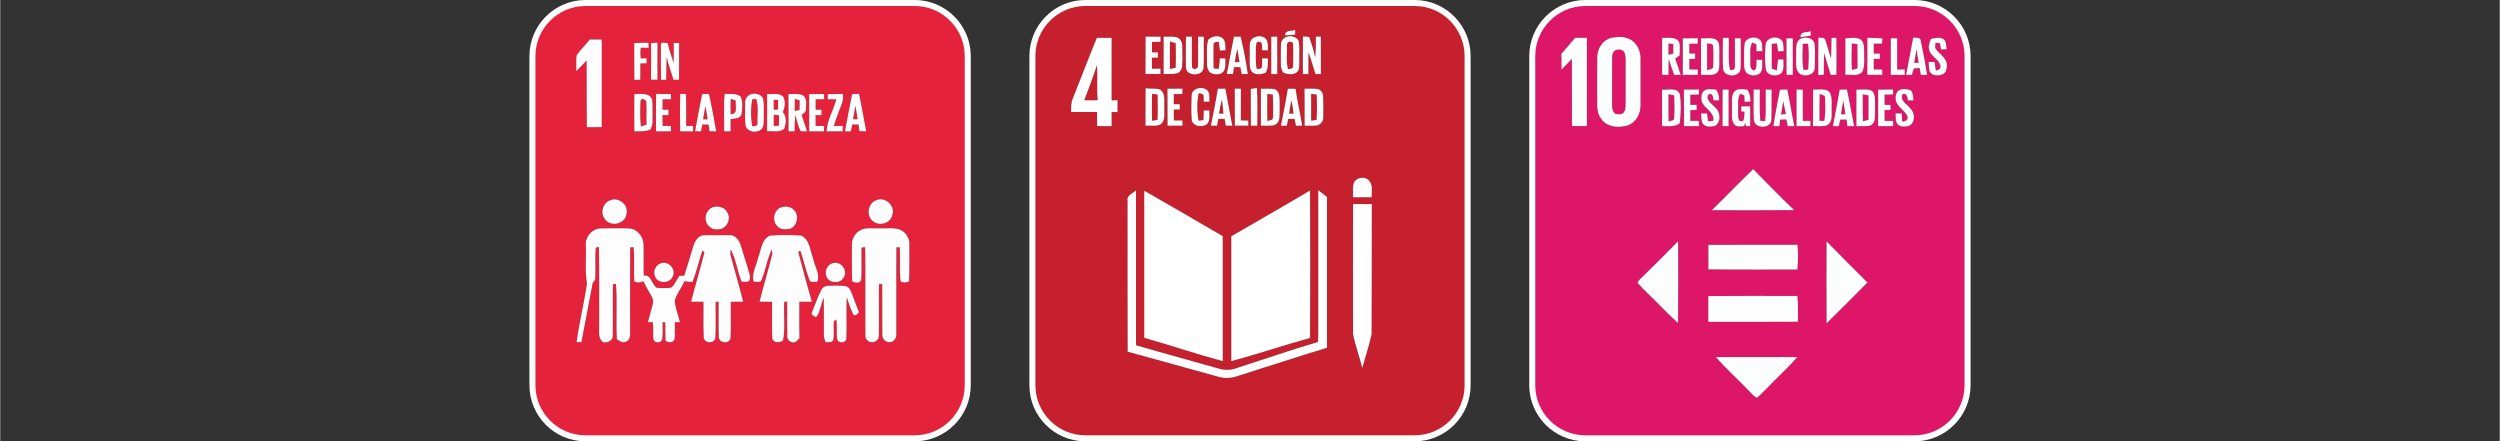 <?xml version="1.0" encoding="UTF-8"?>
<!DOCTYPE svg PUBLIC "-//W3C//DTD SVG 1.1//EN" "http://www.w3.org/Graphics/SVG/1.1/DTD/svg11.dtd">
<!-- Creator: CorelDRAW -->
<svg xmlns="http://www.w3.org/2000/svg" xml:space="preserve" width="1082px" height="191px" version="1.1" style="shape-rendering:geometricPrecision; text-rendering:geometricPrecision; image-rendering:optimizeQuality; fill-rule:evenodd; clip-rule:evenodd"
viewBox="0 0 274.47 48.46"
 xmlns:xlink="http://www.w3.org/1999/xlink"
 xmlns:xodm="http://www.corel.com/coreldraw/odm/2003">
 <rect x="0" y="0" width="274.47" height="48.46" fill="#333333" stroke="none"/>
 <defs>
  <style type="text/css">
   <![CDATA[
    .str0 {stroke:white;stroke-width:0.66;stroke-miterlimit:22.926}
    .fil0 {fill:none}
    .fil5 {fill:#C6202E;fill-rule:nonzero}
    .fil3 {fill:#DE1668;fill-rule:nonzero}
    .fil1 {fill:#E4223C;fill-rule:nonzero}
    .fil4 {fill:#FCFDFD;fill-rule:nonzero}
    .fil2 {fill:#FDFDFD;fill-rule:nonzero}
    .fil6 {fill:white;fill-rule:nonzero}
   ]]>
  </style>
    <clipPath id="id0">
     <path d="M64.26 0.33l36.16 0c3.2,0 5.82,2.62 5.82,5.82l0 36.16c0,3.2 -2.62,5.82 -5.82,5.82l-36.16 0c-3.2,0 -5.82,-2.62 -5.82,-5.82l0 -36.16c0,-3.2 2.62,-5.82 5.82,-5.82z"/>
    </clipPath>
    <clipPath id="id1">
     <path d="M174.05 0.33l36.16 0c3.2,0 5.82,2.62 5.82,5.82l0 36.16c0,3.2 -2.62,5.82 -5.82,5.82l-36.16 0c-3.2,0 -5.82,-2.62 -5.82,-5.82l0 -36.16c0,-3.2 2.62,-5.82 5.82,-5.82z"/>
    </clipPath>
    <clipPath id="id2">
     <path d="M119.15 0.33l36.17 0c3.2,0 5.81,2.62 5.81,5.82l0 36.16c0,3.2 -2.61,5.82 -5.81,5.82l-36.17 0c-3.2,0 -5.81,-2.62 -5.81,-5.82l0 -36.16c0,-3.2 2.61,-5.82 5.81,-5.82z"/>
    </clipPath>
 </defs>
 <g id="Capa_x0020_1">
  <rect class="fil0" y="0.33" width="23.9" height="47.8" rx="2.91" ry="5.82"/>
  <rect class="fil0" x="250.57" y="0.33" width="23.9" height="47.8" rx="2.91" ry="5.82"/>
  <g id="_2185390380496">
   <g>
   </g>
   <g style="clip-path:url(#id0)">
    <g>
     <g>
      <g>
       <g>
        <path class="fil1" d="M58.44 0.26l47.8 0 0 47.94 -47.8 0 0 -47.94zm6.31 4.07l0 0c-0.48,0.6 -1.04,1.13 -1.47,1.76 -0.06,0.57 -0.01,1.15 -0.02,1.72 0.38,-0.39 0.75,-0.78 1.13,-1.16 0.02,2.44 -0.01,4.88 0.02,7.32 0.55,-0.01 1.09,-0.01 1.64,-0.01 0,-3.21 -0.01,-6.41 0,-9.62 -0.43,0 -0.87,0 -1.3,-0.01zm4.87 0.4l0 0c0.01,1.34 -0.01,2.68 0.01,4.03 0.21,0 0.43,0 0.65,0 0.02,-0.6 0.01,-1.19 0.01,-1.79 0.22,-0.01 0.45,-0.01 0.68,-0.02 0,-0.13 0.01,-0.41 0.01,-0.55 -0.21,0 -0.43,0.01 -0.64,0.02 -0.06,-0.39 -0.06,-0.79 0,-1.18 0.29,0 0.57,0.01 0.86,0.01 -0.01,-0.19 -0.01,-0.38 -0.02,-0.56 -0.52,0 -1.04,0.01 -1.56,0.04zm1.84 0.01l0 0c0.02,1.34 0.01,2.67 0,4.01 0.24,0 0.48,0.01 0.71,0.01 0.01,-1.36 0.01,-2.72 0,-4.08 -0.24,0.02 -0.47,0.04 -0.71,0.06zm1.08 0.07l0 0c-0.02,1.32 0.02,2.63 0.02,3.95 0.19,0 0.38,0 0.57,0 0.03,-0.82 0,-1.65 0.06,-2.47 0.2,0.84 0.47,1.66 0.75,2.48 0.15,0 0.45,-0.02 0.6,-0.02 0,-1.34 0,-2.69 0.01,-4.03 -0.15,0 -0.45,0 -0.6,0 0.01,0.73 0.02,1.45 -0.01,2.18 -0.22,-0.73 -0.49,-1.44 -0.66,-2.18 -0.24,0.04 -0.58,-0.15 -0.74,0.09zm-2.91 9.61l0 0c0.58,0.01 1.17,0.02 1.74,-0.16 0.15,-0.29 0.29,-0.6 0.26,-0.94 -0.02,-0.79 0.04,-1.59 -0.04,-2.38 -0.29,-0.81 -1.29,-0.59 -1.96,-0.62 -0.02,1.37 -0.01,2.73 0,4.1zm2.38 0l0 0c0.55,0 1.09,0 1.64,0 0,-0.15 0,-0.44 0,-0.59 -0.3,0 -0.61,0 -0.91,0 -0.01,-0.4 -0.01,-0.79 -0.02,-1.19 0.22,0 0.44,0 0.66,0 0,-0.15 0,-0.45 0,-0.6 -0.22,0 -0.44,0.01 -0.65,0.01 0,-0.39 0,-0.77 0,-1.15 0.31,0 0.62,0 0.93,0 -0.01,-0.15 -0.01,-0.43 -0.02,-0.58 -0.54,0.01 -1.08,0.01 -1.62,-0.01 -0.03,1.37 -0.01,2.74 -0.01,4.11zm2.65 0l0 0c0.47,0 0.95,0 1.42,0.01 0,-0.21 0,-0.4 0,-0.6 -0.25,0 -0.5,0 -0.76,0 0,-1.17 0.02,-2.34 -0.01,-3.51 -0.16,0 -0.48,-0.01 -0.64,-0.01 -0.04,1.37 -0.02,2.74 -0.01,4.11zm2.42 -4.09l0 0c-0.29,1.35 -0.53,2.72 -0.78,4.08 0.16,0.01 0.49,0.02 0.65,0.02 0.05,-0.25 0.1,-0.51 0.14,-0.76 0.24,0 0.47,0 0.7,0.01 0.03,0.24 0.06,0.49 0.09,0.73 0.25,0 0.49,0.01 0.74,0.01 -0.25,-1.37 -0.48,-2.75 -0.8,-4.11 -0.25,0.01 -0.49,0.01 -0.74,0.02zm2.41 4.09l0 0c0.23,0 0.47,0 0.71,0 0,-0.45 0,-0.9 0,-1.35 0.42,-0.07 1.07,0 1.2,-0.54 0.1,-0.62 0.16,-1.3 -0.08,-1.89 -0.46,-0.46 -1.19,-0.27 -1.77,-0.34 -0.14,1.37 -0.03,2.74 -0.06,4.12zm2.88 -4.06l0 0c-0.33,0.16 -0.59,0.5 -0.57,0.88 0,0.84 -0.06,1.7 0.04,2.54 0.16,0.69 1.09,0.85 1.63,0.51 0.42,-0.27 0.36,-0.84 0.38,-1.28 -0.03,-0.69 0.05,-1.39 -0.06,-2.07 -0.12,-0.61 -0.91,-0.78 -1.42,-0.58zm1.84 -0.04l0 0c0,1.37 0,2.73 0,4.1 0.61,-0.07 1.41,0.19 1.89,-0.31 0.2,-0.58 0.27,-1.33 -0.17,-1.82 0.26,-0.51 0.33,-1.2 0.03,-1.71 -0.48,-0.4 -1.17,-0.21 -1.75,-0.26zm2.34 0.01l0 0c0.01,1.36 0,2.73 0.01,4.09 0.22,0 0.44,0 0.67,0 0,-0.6 0.01,-1.2 0.07,-1.8 0.16,0.6 0.31,1.22 0.58,1.78 0.23,0.03 0.47,0.02 0.7,0.03 -0.15,-0.63 -0.43,-1.21 -0.57,-1.83 0.22,-0.13 0.46,-0.31 0.46,-0.6 0,-0.53 0.18,-1.28 -0.4,-1.57 -0.49,-0.17 -1.01,-0.09 -1.52,-0.1zm2.28 0l0 0c0,1.36 0,2.72 0,4.09 0.55,0 1.09,0 1.63,0 0,-0.2 0.01,-0.39 0.01,-0.59 -0.31,0 -0.62,0 -0.93,0 -0.01,-0.4 -0.01,-0.79 -0.01,-1.19 0.22,0 0.43,0 0.65,0 0,-0.2 0,-0.4 0,-0.6 -0.22,0 -0.43,0.01 -0.64,0.01 -0.01,-0.38 -0.01,-0.77 0,-1.15 0.31,0 0.62,0 0.93,0 0,-0.14 0,-0.43 0,-0.58 -0.55,0.01 -1.09,0.01 -1.64,0.01zm2.04 0.01l0 0c0,0.18 0,0.37 0,0.56 0.31,0 0.63,0 0.94,0 -0.3,1.19 -1.01,2.27 -1.07,3.52 0.59,0 1.18,0 1.77,0 0.01,-0.15 0.01,-0.44 0.01,-0.59 -0.33,0 -0.66,0 -0.99,0 0.27,-0.86 0.61,-1.7 0.92,-2.54 0.12,-0.31 0.1,-0.65 0.09,-0.98 -0.56,0.02 -1.11,0.01 -1.67,0.03zm2.68 -0.02l0 0c-0.29,1.36 -0.53,2.73 -0.79,4.1 0.17,0 0.49,0 0.65,0.01 0.05,-0.26 0.1,-0.51 0.15,-0.76 0.23,0 0.46,0 0.7,0.01 0.03,0.24 0.05,0.48 0.08,0.72 0.25,0.01 0.5,0.02 0.75,0.03 -0.25,-1.38 -0.5,-2.75 -0.78,-4.12 -0.25,0.01 -0.51,0.01 -0.76,0.01zm-26.59 11.68l0 0c-0.85,0.3 -1.11,1.49 -0.5,2.14 0.68,0.84 2.28,0.39 2.32,-0.73 0.19,-0.99 -0.93,-1.82 -1.82,-1.41zm29.23 -0.01l0 0c-0.89,0.31 -1.13,1.63 -0.42,2.24 0.68,0.67 1.99,0.33 2.19,-0.62 0.35,-1.01 -0.79,-2.07 -1.77,-1.62zm-17.94 0.76l0 0c-0.51,0.19 -0.83,0.74 -0.79,1.27 0.01,0.66 0.63,1.26 1.31,1.16 0.9,0.08 1.56,-1.08 1.08,-1.82 -0.27,-0.61 -1,-0.79 -1.6,-0.61zm7.45 0.03l0 0c-0.74,0.33 -0.96,1.39 -0.43,1.99 0.34,0.48 1.02,0.46 1.53,0.33 0.75,-0.35 0.93,-1.47 0.35,-2.05 -0.36,-0.4 -0.97,-0.43 -1.45,-0.27zm-21.4 4.2l0 0c0.06,1.38 -0.11,2.77 0.13,4.14 -0.31,2.16 -0.85,4.28 -1.14,6.45 0.13,0 0.4,0 0.53,0 0.43,-2.16 0.81,-4.34 1.24,-6.51 0.12,-0.15 0.3,-0.29 0.28,-0.51 0.06,-1.12 -0.04,-2.24 0.05,-3.36 0.09,-0.01 0.27,-0.05 0.35,-0.06 0.06,2.86 0.01,5.73 0.03,8.6 0.02,0.66 -0.18,1.48 0.5,1.88 0.42,0 0.97,-0.18 0.99,-0.68 0.04,-1.91 -0.01,-3.82 0.02,-5.72 0.09,-0.01 0.25,-0.03 0.33,-0.04 0.16,2.02 -0.01,4.06 0.1,6.08 0.28,0.19 0.6,0.44 0.96,0.28 0.4,-0.1 0.51,-0.54 0.5,-0.9 0,-3.16 -0.02,-6.31 0.01,-9.47 0.09,-0.01 0.27,-0.01 0.36,-0.02 0.13,1.25 0.01,2.51 0.08,3.76 0.32,0.17 0.68,0.16 0.99,-0.03 0.26,0.52 0.54,1.02 0.83,1.52 0.14,0.27 0.32,0.56 0.24,0.88 -0.16,0.71 -0.39,1.4 -0.56,2.11 0.13,0 0.4,-0.01 0.53,-0.01 0.1,0.64 0,1.29 0.08,1.93 0.16,0.42 0.9,0.39 0.97,-0.1 0.08,-0.6 0.02,-1.22 0.04,-1.83 0.08,0.01 0.22,0.02 0.29,0.03 0,0.67 0,1.34 0.02,2.01 0.32,0.23 0.87,0.27 1,-0.19 0.06,-0.61 0.01,-1.22 0.03,-1.84 0.13,0 0.4,0 0.54,0 -0.14,-0.82 -0.55,-1.6 -0.54,-2.45 0.25,-0.73 0.74,-1.35 1.06,-2.05 0.28,0.05 0.58,0.08 0.87,0.08 0.46,-1.12 0.7,-2.32 1.1,-3.45 0.06,0.04 0.17,0.14 0.22,0.19 -0.46,1.82 -1,3.62 -1.47,5.43 0.45,0 0.91,0 1.36,0 0.02,1.32 -0.04,2.65 0.03,3.97 0.14,0.64 1.14,0.65 1.28,0 0.07,-1.32 0.01,-2.65 0.03,-3.97 0.08,0 0.24,0 0.32,0 0.03,1.3 -0.04,2.61 0.03,3.92 0.07,0.65 1.11,0.75 1.28,0.11 0.08,-1.33 0.01,-2.68 0.03,-4.02 0.45,-0.01 0.91,-0.01 1.36,-0.01 -0.41,-1.65 -0.89,-3.29 -1.34,-4.93 -0.08,-0.26 -0.08,-0.54 -0.04,-0.81 0.62,1.09 0.72,2.39 1.21,3.54 0.27,0.01 0.56,0.07 0.82,-0.06 0.16,-0.3 0.1,-0.64 0,-0.95 -0.32,-1.02 -0.63,-2.05 -0.94,-3.07 -0.18,-0.49 -0.58,-1.04 -1.16,-1.03 -0.95,0 -1.89,0 -2.83,0.01 -0.56,-0.02 -0.93,0.51 -1.12,0.97 -0.36,1.16 -0.7,2.32 -1.07,3.48 -0.18,0 -0.37,0.01 -0.55,0.01 -0.28,0.44 -0.48,0.95 -0.88,1.29 -0.52,0.08 -1.06,0.06 -1.58,0.02 -0.59,-0.36 -0.59,-1.47 -1.44,-1.34 -0.03,-1.15 0.01,-2.29 -0.02,-3.43 -0.02,-0.85 -0.68,-1.68 -1.55,-1.74 -1.03,-0.05 -2.06,-0.02 -3.09,-0.01 -0.97,-0.01 -1.81,0.93 -1.7,1.9zm30.06 -1.65l0 0c-0.56,0.34 -0.89,0.99 -0.84,1.64 0.02,1.3 -0.03,2.61 0.03,3.91 0.32,0.19 0.87,0.3 1,-0.18 0.07,-1.17 0,-2.34 0.03,-3.52 0.1,0 0.3,-0.02 0.4,-0.03 0.04,3.21 0,6.42 0.02,9.64 -0.01,0.22 0.04,0.46 0.24,0.6 0.4,0.42 1.21,0.12 1.24,-0.47 0.04,-1.9 -0.01,-3.82 0.02,-5.72 0.09,-0.01 0.26,-0.01 0.35,-0.01 0.02,1.86 -0.01,3.72 0.01,5.59 -0.01,0.36 0.25,0.7 0.6,0.78 0.48,0.14 0.95,-0.3 0.94,-0.78 0.02,-3.21 -0.02,-6.42 0.01,-9.63 0.1,0 0.28,0.01 0.37,0.01 0.06,1.25 -0.07,2.51 0.09,3.75 0.3,0.16 0.63,0.14 0.93,-0.02 0.05,-1.36 0.03,-2.71 0.03,-4.07 0.03,-0.68 -0.41,-1.34 -1.03,-1.61 -0.71,-0.25 -1.48,-0.1 -2.21,-0.14 -0.74,0.05 -1.57,-0.16 -2.23,0.26zm-9.85 0.54l0 0c-0.92,0.44 -0.96,1.58 -1.28,2.42 -0.21,0.87 -0.71,1.71 -0.52,2.63 0.27,0.01 0.58,0.11 0.83,-0.05 0.52,-1.11 0.63,-2.39 1.19,-3.48 0.02,0.12 0.05,0.35 0.06,0.46 -0.43,1.77 -0.98,3.51 -1.41,5.28 0.46,0 0.92,0 1.37,0.01 0.02,1.34 -0.04,2.69 0.03,4.04 0.15,0.51 0.81,0.47 1.18,0.21 0.27,-1.4 0.05,-2.84 0.13,-4.26 0.08,0 0.24,0 0.32,0 0.01,1.27 -0.02,2.53 0.01,3.79 -0.04,0.43 0.43,0.77 0.83,0.67 0.21,-0.1 0.35,-0.29 0.51,-0.45 -0.03,-1.33 -0.01,-2.67 -0.01,-4.01 0.45,0 0.91,0 1.37,0 -0.52,-1.82 -1.02,-3.65 -1.5,-5.49 0.06,-0.02 0.19,-0.06 0.26,-0.08 0.34,1.05 0.59,2.13 0.97,3.17 0.11,0.36 0.58,0.18 0.86,0.22 0.34,-0.86 -0.27,-1.69 -0.44,-2.53 -0.34,-0.88 -0.36,-2.12 -1.33,-2.56 -1.14,-0.06 -2.3,-0.08 -3.43,0.01zm-11.87 3.01l0 0c-0.62,0.14 -1,0.85 -0.75,1.44 0.25,0.86 1.66,0.86 1.96,0.03 0.39,-0.75 -0.42,-1.68 -1.21,-1.47zm18.85 0l0 0c-0.6,0.11 -0.96,0.76 -0.8,1.34 0.15,0.92 1.63,1.03 1.96,0.18 0.44,-0.73 -0.35,-1.72 -1.16,-1.52zm-1.32 2.94l0 0c-0.44,0.83 -0.72,1.74 -1.09,2.61 0.14,0.21 0.3,0.39 0.58,0.34 0.41,-0.63 0.46,-1.41 0.77,-2.09 0.03,1.36 0,2.73 0.01,4.09 -0.02,0.28 0.1,0.55 0.19,0.81 0.28,-0.02 0.61,0.06 0.82,-0.18 0.17,-0.7 0.01,-1.42 0.09,-2.13 0.07,-0.04 0.2,-0.14 0.26,-0.18 0.13,0.73 -0.01,1.48 0.11,2.21 0.17,0.42 0.91,0.4 1,-0.09 0.07,-1.52 -0.03,-3.05 0.05,-4.57 0.23,0.67 0.41,1.37 0.78,1.98 0.26,0.03 0.42,-0.15 0.55,-0.35 -0.25,-0.7 -0.54,-1.39 -0.8,-2.09 -0.12,-0.3 -0.26,-0.66 -0.62,-0.75 -0.58,-0.11 -1.18,-0.05 -1.77,-0.06 -0.36,-0.01 -0.77,0.09 -0.93,0.45z"/>
       </g>
       <path class="fil1" d="M82.57 10.91c0.14,-0.01 0.29,-0.03 0.44,-0.04 0.29,0.83 0.1,1.75 0.14,2.62 0.06,0.35 -0.32,0.38 -0.57,0.38 -0.18,-0.97 -0.17,-1.98 -0.01,-2.96z"/>
       <path class="fil1" d="M70.31 11.08c0.04,-0.4 0.66,-0.14 0.64,0.17 0.04,0.8 -0.01,1.61 0.02,2.42 -0.21,0.08 -0.41,0.16 -0.62,0.22 -0.1,-0.93 -0.08,-1.88 -0.04,-2.81z"/>
       <path class="fil1" d="M80.21 10.86c0.18,0.06 0.37,0.11 0.55,0.17 -0.07,0.52 0.31,1.57 -0.56,1.49 -0.01,-0.55 0,-1.11 0.01,-1.66z"/>
       <path class="fil1" d="M84.93 10.96c0.17,0.01 0.33,0.01 0.49,0.02 0,0.34 0,0.69 -0.01,1.04 -0.16,0.01 -0.31,0.02 -0.47,0.03 0,-0.36 0,-0.73 -0.01,-1.09z"/>
       <path class="fil1" d="M87.26 10.86c0.17,0.06 0.34,0.11 0.52,0.16 0,0.35 0,0.7 -0.01,1.05 -0.17,0.04 -0.35,0.08 -0.52,0.12 -0.01,-0.44 -0.01,-0.88 0.01,-1.33z"/>
       <path class="fil1" d="M77.43 11.64c0.09,0.49 0.19,0.98 0.25,1.47 -0.16,-0.01 -0.33,-0.01 -0.5,-0.01 0.09,-0.49 0.17,-0.97 0.25,-1.46z"/>
       <path class="fil1" d="M93.9 11.61c0.09,0.5 0.18,0.99 0.25,1.49 -0.16,0 -0.33,0 -0.5,0 0.08,-0.49 0.17,-0.99 0.25,-1.49z"/>
       <path class="fil1" d="M84.94 12.6c0.19,0.02 0.38,0.03 0.57,0.05 0.01,0.38 0.01,0.77 -0.01,1.15 -0.19,0.02 -0.37,0.03 -0.56,0.04 0,-0.41 0,-0.83 0,-1.24z"/>
      </g>
      <g>
       <path class="fil2" d="M64.75 4.33c0.43,0.01 0.87,0.01 1.3,0.01 -0.01,3.21 0,6.41 0,9.62 -0.55,0 -1.09,0 -1.64,0.01 -0.03,-2.44 0,-4.88 -0.02,-7.32 -0.38,0.38 -0.75,0.77 -1.13,1.16 0.01,-0.57 -0.04,-1.15 0.02,-1.72 0.43,-0.63 0.99,-1.16 1.47,-1.76z"/>
       <path class="fil2" d="M69.62 4.73c0.52,-0.03 1.04,-0.04 1.56,-0.04 0.01,0.18 0.01,0.37 0.02,0.56 -0.29,0 -0.57,-0.01 -0.86,-0.01 -0.06,0.39 -0.06,0.79 0,1.18 0.21,-0.01 0.43,-0.02 0.64,-0.02 0,0.14 -0.01,0.42 -0.01,0.55 -0.23,0.01 -0.46,0.01 -0.68,0.02 0,0.6 0.01,1.19 -0.01,1.79 -0.22,0 -0.44,0 -0.65,0 -0.02,-1.35 0,-2.69 -0.01,-4.03z"/>
       <path class="fil2" d="M71.46 4.74c0.24,-0.02 0.47,-0.04 0.71,-0.06 0.01,1.36 0.01,2.72 0,4.08 -0.23,0 -0.47,-0.01 -0.71,-0.01 0.01,-1.34 0.02,-2.67 0,-4.01z"/>
       <path class="fil2" d="M72.54 4.81c0.16,-0.24 0.5,-0.05 0.74,-0.09 0.17,0.74 0.44,1.45 0.66,2.18 0.03,-0.73 0.02,-1.45 0.01,-2.18 0.15,0 0.45,0 0.6,0 -0.01,1.34 -0.01,2.69 -0.01,4.03 -0.15,0 -0.45,0.02 -0.6,0.02 -0.28,-0.82 -0.55,-1.64 -0.75,-2.48 -0.06,0.82 -0.03,1.65 -0.06,2.47 -0.19,0 -0.38,0 -0.57,0 0,-1.32 -0.04,-2.63 -0.02,-3.95z"/>
       <g>
        <path class="fil2" d="M69.63 14.42c-0.01,-1.37 -0.02,-2.73 0,-4.1 0.67,0.03 1.67,-0.19 1.96,0.62 0.08,0.79 0.02,1.59 0.04,2.38 0.03,0.34 -0.11,0.65 -0.26,0.94 -0.57,0.18 -1.16,0.17 -1.74,0.16zm0.68 -3.34l0 0c-0.04,0.93 -0.06,1.88 0.04,2.81 0.21,-0.06 0.41,-0.14 0.62,-0.22 -0.03,-0.81 0.02,-1.62 -0.02,-2.42 0.02,-0.31 -0.6,-0.57 -0.64,-0.17z"/>
       </g>
       <path class="fil2" d="M72.01 14.42c0,-1.37 -0.02,-2.74 0.01,-4.11 0.54,0.02 1.08,0.02 1.62,0.01 0.01,0.15 0.01,0.43 0.02,0.58 -0.31,0 -0.62,0 -0.93,0 0,0.38 0,0.76 0,1.15 0.21,0 0.43,-0.01 0.65,-0.01 0,0.15 0,0.45 0,0.6 -0.22,0 -0.44,0 -0.66,0 0.01,0.4 0.01,0.79 0.02,1.19 0.3,0 0.61,0 0.91,0 0,0.15 0,0.44 0,0.59 -0.55,0 -1.09,0 -1.64,0z"/>
       <path class="fil2" d="M74.66 14.42c-0.01,-1.37 -0.03,-2.74 0.01,-4.11 0.16,0 0.48,0.01 0.64,0.01 0.03,1.17 0.01,2.34 0.01,3.51 0.26,0 0.51,0 0.76,0 0,0.2 0,0.39 0,0.6 -0.47,-0.01 -0.95,-0.01 -1.42,-0.01z"/>
       <g>
        <path class="fil2" d="M77.08 10.33c0.25,-0.01 0.49,-0.01 0.74,-0.02 0.32,1.36 0.55,2.74 0.8,4.11 -0.25,0 -0.49,-0.01 -0.74,-0.01 -0.03,-0.24 -0.06,-0.49 -0.09,-0.73 -0.23,-0.01 -0.46,-0.01 -0.7,-0.01 -0.04,0.25 -0.09,0.51 -0.14,0.76 -0.16,0 -0.49,-0.01 -0.65,-0.02 0.25,-1.36 0.49,-2.73 0.78,-4.08zm0.35 1.31l0 0c-0.08,0.49 -0.16,0.97 -0.25,1.46 0.17,0 0.34,0 0.5,0.01 -0.06,-0.49 -0.16,-0.98 -0.25,-1.47z"/>
       </g>
       <g>
        <path class="fil2" d="M79.49 14.42c0.03,-1.38 -0.08,-2.75 0.06,-4.12 0.58,0.07 1.31,-0.12 1.77,0.34 0.24,0.59 0.18,1.27 0.08,1.89 -0.13,0.54 -0.78,0.47 -1.2,0.54 0,0.45 0,0.9 0,1.35 -0.24,0 -0.48,0 -0.71,0zm0.72 -3.56l0 0c-0.01,0.55 -0.02,1.11 -0.01,1.66 0.87,0.08 0.49,-0.97 0.56,-1.49 -0.18,-0.06 -0.37,-0.11 -0.55,-0.17z"/>
       </g>
       <g>
        <path class="fil2" d="M82.37 10.36c0.51,-0.2 1.3,-0.03 1.42,0.58 0.11,0.68 0.03,1.38 0.06,2.07 -0.02,0.44 0.04,1.01 -0.38,1.28 -0.54,0.34 -1.47,0.18 -1.63,-0.51 -0.1,-0.84 -0.04,-1.7 -0.04,-2.54 -0.02,-0.38 0.24,-0.72 0.57,-0.88zm0.2 0.55l0 0c-0.16,0.98 -0.17,1.99 0.01,2.96 0.25,0 0.63,-0.03 0.57,-0.38 -0.04,-0.87 0.15,-1.79 -0.14,-2.62 -0.15,0.01 -0.3,0.03 -0.44,0.04z"/>
       </g>
       <g>
        <path class="fil2" d="M84.21 10.32c0.58,0.05 1.27,-0.14 1.75,0.26 0.3,0.51 0.23,1.2 -0.03,1.71 0.44,0.49 0.37,1.24 0.17,1.82 -0.48,0.5 -1.28,0.24 -1.89,0.31 0,-1.37 0,-2.73 0,-4.1zm0.72 0.64l0 0c0.01,0.36 0.01,0.73 0.01,1.09 0.16,-0.01 0.31,-0.02 0.47,-0.03 0.01,-0.35 0.01,-0.7 0.01,-1.04 -0.16,-0.01 -0.32,-0.01 -0.49,-0.02zm0.01 1.64l0 0c0,0.41 0,0.83 0,1.24 0.19,-0.01 0.37,-0.02 0.56,-0.04 0.02,-0.38 0.02,-0.77 0.01,-1.15 -0.19,-0.02 -0.38,-0.03 -0.57,-0.05z"/>
       </g>
       <g>
        <path class="fil2" d="M86.55 10.33c0.51,0.01 1.03,-0.07 1.52,0.1 0.58,0.29 0.4,1.04 0.4,1.57 0,0.29 -0.24,0.47 -0.46,0.6 0.14,0.62 0.42,1.2 0.57,1.83 -0.23,-0.01 -0.47,0 -0.7,-0.03 -0.27,-0.56 -0.42,-1.18 -0.58,-1.78 -0.06,0.6 -0.07,1.2 -0.07,1.8 -0.23,0 -0.45,0 -0.67,0 -0.01,-1.36 0,-2.73 -0.01,-4.09zm0.71 0.53l0 0c-0.02,0.45 -0.02,0.89 -0.01,1.33 0.17,-0.04 0.35,-0.08 0.52,-0.12 0.01,-0.35 0.01,-0.7 0.01,-1.05 -0.18,-0.05 -0.35,-0.1 -0.52,-0.16z"/>
       </g>
       <path class="fil2" d="M88.83 10.33c0.55,0 1.09,0 1.64,-0.01 0,0.15 0,0.44 0,0.58 -0.31,0 -0.62,0 -0.93,0 -0.01,0.38 -0.01,0.77 0,1.15 0.21,0 0.42,-0.01 0.64,-0.01 0,0.2 0,0.4 0,0.6 -0.22,0 -0.43,0 -0.65,0 0,0.4 0,0.79 0.01,1.19 0.31,0 0.62,0 0.93,0 0,0.2 -0.01,0.39 -0.01,0.59 -0.54,0 -1.08,0 -1.63,0 0,-1.37 0,-2.73 0,-4.09z"/>
       <path class="fil2" d="M90.87 10.34c0.56,-0.02 1.11,-0.01 1.67,-0.03 0.01,0.33 0.03,0.67 -0.09,0.98 -0.31,0.84 -0.65,1.68 -0.92,2.54 0.33,0 0.66,0 0.99,0 0,0.15 0,0.44 -0.01,0.59 -0.59,0 -1.18,0 -1.77,0 0.06,-1.25 0.77,-2.33 1.07,-3.52 -0.31,0 -0.63,0 -0.94,0 0,-0.19 0,-0.38 0,-0.56z"/>
       <g>
        <path class="fil2" d="M93.55 10.32c0.25,0 0.51,0 0.76,-0.01 0.28,1.37 0.53,2.74 0.78,4.12 -0.25,-0.01 -0.5,-0.02 -0.75,-0.03 -0.03,-0.24 -0.05,-0.48 -0.08,-0.72 -0.24,-0.01 -0.47,-0.01 -0.7,-0.01 -0.05,0.25 -0.1,0.5 -0.15,0.76 -0.16,-0.01 -0.48,-0.01 -0.65,-0.01 0.26,-1.37 0.5,-2.74 0.79,-4.1zm0.35 1.29l0 0c-0.08,0.5 -0.17,1 -0.25,1.49 0.17,0 0.34,0 0.5,0 -0.07,-0.5 -0.16,-0.99 -0.25,-1.49z"/>
       </g>
       <path class="fil2" d="M66.96 22c0.89,-0.41 2.01,0.42 1.82,1.41 -0.04,1.12 -1.64,1.57 -2.32,0.73 -0.61,-0.65 -0.35,-1.84 0.5,-2.14z"/>
       <path class="fil2" d="M96.19 21.99c0.98,-0.45 2.12,0.61 1.77,1.62 -0.2,0.95 -1.51,1.29 -2.19,0.62 -0.71,-0.61 -0.47,-1.93 0.42,-2.24z"/>
       <path class="fil2" d="M78.25 22.75c0.6,-0.18 1.33,0 1.6,0.61 0.48,0.74 -0.18,1.9 -1.08,1.82 -0.68,0.1 -1.3,-0.5 -1.31,-1.16 -0.04,-0.53 0.28,-1.08 0.79,-1.27z"/>
       <path class="fil2" d="M85.7 22.78c0.48,-0.16 1.09,-0.13 1.45,0.27 0.58,0.58 0.4,1.7 -0.35,2.05 -0.51,0.13 -1.19,0.15 -1.53,-0.33 -0.53,-0.6 -0.31,-1.66 0.43,-1.99z"/>
       <path class="fil2" d="M64.3 26.98c-0.11,-0.97 0.73,-1.91 1.7,-1.9 1.03,-0.01 2.06,-0.04 3.09,0.01 0.87,0.06 1.53,0.89 1.55,1.74 0.03,1.14 -0.01,2.28 0.02,3.43 0.85,-0.13 0.85,0.98 1.44,1.34 0.52,0.04 1.06,0.06 1.58,-0.02 0.4,-0.34 0.6,-0.85 0.88,-1.29 0.18,0 0.37,-0.01 0.55,-0.01 0.37,-1.16 0.71,-2.32 1.07,-3.48 0.19,-0.46 0.56,-0.99 1.12,-0.97 0.94,-0.01 1.88,-0.01 2.83,-0.01 0.58,-0.01 0.98,0.54 1.16,1.03 0.31,1.02 0.62,2.05 0.94,3.07 0.1,0.31 0.16,0.65 0,0.95 -0.26,0.13 -0.55,0.07 -0.82,0.06 -0.49,-1.15 -0.59,-2.45 -1.21,-3.54 -0.04,0.27 -0.04,0.55 0.04,0.81 0.45,1.64 0.93,3.28 1.34,4.93 -0.45,0 -0.91,0 -1.36,0.01 -0.02,1.34 0.05,2.69 -0.03,4.02 -0.17,0.64 -1.21,0.54 -1.28,-0.11 -0.07,-1.31 0,-2.62 -0.03,-3.92 -0.08,0 -0.24,0 -0.32,0 -0.02,1.32 0.04,2.65 -0.03,3.97 -0.14,0.65 -1.14,0.64 -1.28,0 -0.07,-1.32 -0.01,-2.65 -0.03,-3.97 -0.45,0 -0.91,0 -1.36,0 0.47,-1.81 1.01,-3.61 1.47,-5.43 -0.05,-0.05 -0.16,-0.15 -0.22,-0.19 -0.4,1.13 -0.64,2.33 -1.1,3.45 -0.29,0 -0.59,-0.03 -0.87,-0.08 -0.32,0.7 -0.81,1.32 -1.06,2.05 -0.01,0.85 0.4,1.63 0.54,2.45 -0.14,0 -0.41,0 -0.54,0 -0.02,0.62 0.03,1.23 -0.03,1.84 -0.13,0.46 -0.68,0.42 -1,0.19 -0.02,-0.67 -0.02,-1.34 -0.02,-2.01 -0.07,-0.01 -0.21,-0.02 -0.29,-0.03 -0.02,0.61 0.04,1.23 -0.04,1.83 -0.07,0.49 -0.81,0.52 -0.97,0.1 -0.08,-0.64 0.02,-1.29 -0.08,-1.93 -0.13,0 -0.4,0.01 -0.53,0.01 0.17,-0.71 0.4,-1.4 0.56,-2.11 0.08,-0.32 -0.1,-0.61 -0.24,-0.88 -0.29,-0.5 -0.57,-1 -0.83,-1.52 -0.31,0.19 -0.67,0.2 -0.99,0.03 -0.07,-1.25 0.05,-2.51 -0.08,-3.76 -0.09,0.01 -0.27,0.01 -0.36,0.02 -0.03,3.16 -0.01,6.31 -0.01,9.47 0.01,0.36 -0.1,0.8 -0.5,0.9 -0.36,0.16 -0.68,-0.09 -0.96,-0.28 -0.11,-2.02 0.06,-4.06 -0.1,-6.08 -0.08,0.01 -0.24,0.03 -0.33,0.04 -0.03,1.9 0.02,3.81 -0.02,5.72 -0.02,0.5 -0.57,0.68 -0.99,0.68 -0.68,-0.4 -0.48,-1.22 -0.5,-1.88 -0.02,-2.87 0.03,-5.74 -0.03,-8.6 -0.08,0.01 -0.26,0.05 -0.35,0.06 -0.09,1.12 0.01,2.24 -0.05,3.36 0.02,0.22 -0.16,0.36 -0.28,0.51 -0.43,2.17 -0.81,4.35 -1.24,6.51 -0.13,0 -0.4,0 -0.53,0 0.29,-2.17 0.83,-4.29 1.14,-6.45 -0.24,-1.37 -0.07,-2.76 -0.13,-4.14z"/>
       <path class="fil2" d="M94.36 25.33c0.66,-0.42 1.49,-0.21 2.23,-0.26 0.73,0.04 1.5,-0.11 2.21,0.14 0.62,0.27 1.06,0.93 1.03,1.61 0,1.36 0.02,2.71 -0.03,4.07 -0.3,0.16 -0.63,0.18 -0.93,0.02 -0.16,-1.24 -0.03,-2.5 -0.09,-3.75 -0.09,0 -0.27,-0.01 -0.37,-0.01 -0.03,3.21 0.01,6.42 -0.01,9.63 0.01,0.48 -0.46,0.92 -0.94,0.78 -0.35,-0.08 -0.61,-0.42 -0.6,-0.78 -0.02,-1.87 0.01,-3.73 -0.01,-5.59 -0.09,0 -0.26,0 -0.35,0.01 -0.03,1.9 0.02,3.82 -0.02,5.72 -0.03,0.59 -0.84,0.89 -1.24,0.47 -0.2,-0.14 -0.25,-0.38 -0.24,-0.6 -0.02,-3.22 0.02,-6.43 -0.02,-9.64 -0.1,0.01 -0.3,0.03 -0.4,0.03 -0.03,1.18 0.04,2.35 -0.03,3.52 -0.13,0.48 -0.68,0.37 -1,0.18 -0.06,-1.3 -0.01,-2.61 -0.03,-3.91 -0.05,-0.65 0.28,-1.3 0.84,-1.64z"/>
       <path class="fil2" d="M84.51 25.87c1.13,-0.09 2.29,-0.07 3.43,-0.01 0.97,0.44 0.99,1.68 1.33,2.56 0.17,0.84 0.78,1.67 0.44,2.53 -0.28,-0.04 -0.75,0.14 -0.86,-0.22 -0.38,-1.04 -0.63,-2.12 -0.97,-3.17 -0.07,0.02 -0.2,0.06 -0.26,0.08 0.48,1.84 0.98,3.67 1.5,5.49 -0.46,0 -0.92,0 -1.37,0 0,1.34 -0.02,2.68 0.01,4.01 -0.16,0.16 -0.3,0.35 -0.51,0.45 -0.4,0.1 -0.87,-0.24 -0.83,-0.67 -0.03,-1.26 0,-2.52 -0.01,-3.79 -0.08,0 -0.24,0 -0.32,0 -0.08,1.42 0.14,2.86 -0.13,4.26 -0.37,0.26 -1.03,0.3 -1.18,-0.21 -0.07,-1.35 -0.01,-2.7 -0.03,-4.04 -0.45,-0.01 -0.91,-0.01 -1.37,-0.01 0.43,-1.77 0.98,-3.51 1.41,-5.28 -0.01,-0.11 -0.04,-0.34 -0.06,-0.46 -0.56,1.09 -0.67,2.37 -1.19,3.48 -0.25,0.16 -0.56,0.06 -0.83,0.05 -0.19,-0.92 0.31,-1.76 0.52,-2.63 0.32,-0.84 0.36,-1.98 1.28,-2.42z"/>
       <path class="fil2" d="M72.64 28.88c0.79,-0.21 1.6,0.72 1.21,1.47 -0.3,0.83 -1.71,0.83 -1.96,-0.03 -0.25,-0.59 0.13,-1.3 0.75,-1.44z"/>
       <path class="fil2" d="M91.49 28.88c0.81,-0.2 1.6,0.79 1.16,1.52 -0.33,0.85 -1.81,0.74 -1.96,-0.18 -0.16,-0.58 0.2,-1.23 0.8,-1.34z"/>
       <path class="fil2" d="M90.17 31.82c0.16,-0.36 0.57,-0.46 0.93,-0.45 0.59,0.01 1.19,-0.05 1.77,0.06 0.36,0.09 0.5,0.45 0.62,0.75 0.26,0.7 0.55,1.39 0.8,2.09 -0.13,0.2 -0.29,0.38 -0.55,0.35 -0.37,-0.61 -0.55,-1.31 -0.78,-1.98 -0.08,1.52 0.02,3.05 -0.05,4.57 -0.09,0.49 -0.83,0.51 -1,0.09 -0.12,-0.73 0.02,-1.48 -0.11,-2.21 -0.06,0.04 -0.19,0.14 -0.26,0.18 -0.08,0.71 0.08,1.43 -0.09,2.13 -0.21,0.24 -0.54,0.16 -0.82,0.18 -0.09,-0.26 -0.21,-0.53 -0.19,-0.81 -0.01,-1.36 0.02,-2.73 -0.01,-4.09 -0.31,0.68 -0.36,1.46 -0.77,2.09 -0.28,0.05 -0.44,-0.13 -0.58,-0.34 0.37,-0.87 0.65,-1.78 1.09,-2.61z"/>
      </g>
     </g>
    </g>
   </g>
   <path class="fil0 str0" d="M64.26 0.33l36.16 0c3.2,0 5.82,2.62 5.82,5.82l0 36.16c0,3.2 -2.62,5.82 -5.82,5.82l-36.16 0c-3.2,0 -5.82,-2.62 -5.82,-5.82l0 -36.16c0,-3.2 2.62,-5.82 5.82,-5.82z"/>
   <g>
   </g>
   <g style="clip-path:url(#id1)">
    <g>
     <g>
      <g>
       <g>
        <path class="fil3" d="M168.23 0.33l47.8 0 0 47.8 -47.8 0 0 -47.8zm29.46 3.76l0 0c0.38,-0.05 0.75,-0.12 1.12,-0.18 0,-0.12 0,-0.35 0,-0.47 -0.43,0.12 -1.18,-0.01 -1.12,0.65zm-24.75 0.06l0 0c-0.51,0.58 -1.01,1.17 -1.51,1.76 0,0.58 0,1.16 0.01,1.73 0.38,-0.38 0.76,-0.78 1.14,-1.17 0.01,2.46 0,4.91 0.01,7.37 0.55,0 1.1,0 1.64,0 -0.01,-3.23 0.01,-6.46 0,-9.69 -0.43,0 -0.86,0 -1.29,0zm3.96 0.01l0 0c-0.92,0.23 -1.53,1.16 -1.53,2.08 -0.03,1.73 -0.01,3.47 -0.01,5.2 -0.02,0.63 0.13,1.29 0.56,1.77 0.68,0.79 1.87,0.84 2.8,0.56 0.9,-0.31 1.4,-1.28 1.4,-2.19 0.01,-1.73 0,-3.46 0,-5.19 0,-0.85 -0.43,-1.72 -1.21,-2.1 -0.62,-0.29 -1.35,-0.28 -2.01,-0.13zm5.59 -0.01l0 0c-0.02,1.35 -0.01,2.71 0,4.07 0.23,0 0.47,0 0.7,0 -0.01,-0.58 0,-1.16 0.03,-1.74 0.18,0.59 0.38,1.17 0.59,1.75 0.24,-0.01 0.48,-0.01 0.72,-0.02 -0.19,-0.59 -0.4,-1.18 -0.61,-1.77 0.16,-0.11 0.33,-0.23 0.49,-0.35 0.01,-0.48 0.08,-0.98 -0.04,-1.45 -0.37,-0.67 -1.25,-0.44 -1.88,-0.49zm27.57 -0.03l0 0c-0.26,1.37 -0.51,2.74 -0.78,4.1 0.22,0 0.43,0 0.65,0 0.06,-0.24 0.11,-0.48 0.2,-0.7 0.21,-0.03 0.42,-0.04 0.64,-0.05 0.04,0.25 0.09,0.5 0.13,0.76 0.18,-0.01 0.52,-0.01 0.69,-0.01 -0.2,-1.26 -0.43,-2.52 -0.7,-3.76 -0.02,-0.42 -0.54,-0.27 -0.83,-0.34zm-25.3 0.09l0 0c0,1.33 0,2.67 0,4.01 0.55,0 1.09,0 1.64,0 0,-0.19 0,-0.39 0,-0.59 -0.3,0 -0.61,0 -0.92,0 0,-0.39 0,-0.78 0,-1.16 0.21,0 0.42,0 0.63,0 0,-0.15 0.01,-0.44 0.01,-0.59 -0.21,0 -0.43,0 -0.64,0 0,-0.36 0,-0.72 0,-1.08 0.31,0 0.61,0 0.91,0 0.01,-0.2 0.01,-0.4 0.02,-0.6 -0.55,0 -1.1,0 -1.65,0.01zm2 -0.01l0 0c0.01,1.34 -0.01,2.68 0,4.02 0.55,-0.03 1.16,0.12 1.67,-0.15 0.44,-0.31 0.32,-0.91 0.35,-1.37 -0.04,-0.69 0.08,-1.39 -0.1,-2.06 -0.39,-0.69 -1.29,-0.36 -1.92,-0.44zm2.42 3.37l0 0c0.12,0.96 1.86,0.96 1.93,-0.03 0.04,-1.11 0,-2.23 0.01,-3.34 -0.21,0 -0.42,0 -0.64,0 -0.01,1.04 0.02,2.07 0,3.11 0.03,0.32 -0.27,0.45 -0.54,0.34 -0.24,-1.15 -0.07,-2.33 -0.14,-3.5 -0.16,0 -0.48,0 -0.64,0 0,1.14 -0.05,2.28 0.02,3.42zm2.37 -2.78l0 0c-0.11,0.63 -0.04,1.27 -0.06,1.9 0.01,0.47 -0.06,1.04 0.34,1.38 0.41,0.28 1.03,0.29 1.41,-0.03 0.36,-0.4 0.21,-0.98 0.25,-1.47 -0.21,0 -0.43,0 -0.64,-0.01 -0.03,0.38 0.07,0.81 -0.17,1.14 -0.53,0.08 -0.51,-0.52 -0.5,-0.87 0.04,-0.72 -0.14,-1.49 0.2,-2.16 0.11,0.05 0.34,0.15 0.46,0.2 0,0.25 0,0.5 0,0.76 0.22,0 0.44,-0.01 0.66,-0.01 -0.05,-0.45 0.08,-1.03 -0.36,-1.33 -0.52,-0.34 -1.43,-0.17 -1.59,0.5zm2.3 0.13l0 0c-0.08,0.88 -0.1,1.78 0.02,2.66 0.14,0.8 1.32,0.92 1.79,0.36 0.25,-0.43 0.13,-0.94 0.16,-1.41 -0.2,-0.01 -0.4,-0.01 -0.6,-0.01 -0.04,0.4 -0.09,0.8 -0.14,1.21 -0.18,-0.08 -0.37,-0.13 -0.55,-0.18 -0.01,-0.92 0,-1.83 0,-2.74 0.18,-0.01 0.37,-0.04 0.56,-0.03 0.06,0.28 0.1,0.57 0.13,0.86 0.21,-0.01 0.41,-0.02 0.62,-0.02 -0.03,-0.34 0,-0.68 -0.1,-1 -0.36,-0.8 -1.82,-0.61 -1.89,0.3zm2.29 -0.71l0 0c0.01,1.33 0,2.67 0.01,4.01 0.23,0 0.46,0 0.69,0 0,-1.34 0,-2.68 0,-4.02 -0.23,0 -0.46,0 -0.7,0.01zm1.59 0.03l0 0c-0.31,0.13 -0.48,0.47 -0.5,0.79 -0.05,0.61 -0.02,1.21 -0.03,1.81 0.01,0.35 -0.01,0.73 0.19,1.03 0.44,0.7 1.86,0.48 1.86,-0.43 0.03,-0.88 0.07,-1.77 -0.02,-2.65 -0.15,-0.65 -0.97,-0.79 -1.5,-0.55zm1.92 -0.11l0 0c-0.03,1.37 -0.01,2.73 -0.01,4.1 0.15,0 0.46,-0.01 0.61,-0.01 0,-0.8 0,-1.6 0.02,-2.39 0.24,0.8 0.49,1.59 0.73,2.39 0.16,0 0.48,0 0.63,0 0.01,-1.35 0.02,-2.71 0,-4.07 -0.14,0 -0.41,0 -0.54,0.01 -0.03,0.75 -0.01,1.51 -0.06,2.27 -0.22,-0.68 -0.38,-1.38 -0.63,-2.05 -0.09,-0.33 -0.5,-0.2 -0.75,-0.25zm2.96 0.08l0 0c0,1.34 -0.01,2.68 0,4.01 0.61,-0.06 1.45,0.22 1.88,-0.36 0.3,-0.69 0.16,-1.47 0.19,-2.2 -0.03,-0.47 0.02,-1.11 -0.47,-1.37 -0.5,-0.22 -1.07,-0.12 -1.6,-0.08zm2.42 -0.07l0 0c-0.01,1.36 0,2.72 -0.01,4.08 0.55,0 1.1,0 1.65,0 0,-0.2 0,-0.4 -0.01,-0.59 -0.31,0 -0.62,0 -0.93,0 0,-0.39 0,-0.78 0,-1.17 0.22,0.01 0.44,0.01 0.66,0.01 0.01,-0.19 0.01,-0.39 0.01,-0.59 -0.22,0 -0.45,0.01 -0.67,0.01 0,-0.37 0,-0.73 0,-1.1 0.31,0 0.61,0.01 0.92,0.01 0.01,-0.2 0.01,-0.39 0.02,-0.59 -0.55,-0.02 -1.09,-0.05 -1.64,-0.07zm2.57 0.06l0 0c0,1.34 0,2.68 0,4.02 0.51,0 1.02,0 1.53,0 0,-0.15 0,-0.44 0,-0.59 -0.27,0 -0.55,0 -0.83,0 0,-1.14 0,-2.29 0,-3.43 -0.24,0 -0.47,0 -0.7,0zm4.41 0.07l0 0c-0.14,0.35 -0.3,0.72 -0.22,1.11 0.11,0.82 1.17,1.1 1.26,1.91 0.04,0.33 -0.26,0.4 -0.5,0.46 -0.05,-0.31 -0.1,-0.63 -0.14,-0.95 -0.22,0 -0.43,0 -0.65,0 0.02,0.35 0,0.71 0.11,1.06 0.25,0.46 0.89,0.48 1.34,0.34 0.52,-0.17 0.61,-0.83 0.52,-1.3 -0.17,-0.67 -0.85,-1.01 -1.21,-1.56 -0.1,-0.19 0,-0.42 -0.01,-0.63 0.16,0.01 0.32,0.02 0.48,0.03 0.04,0.23 0.08,0.46 0.13,0.69 0.2,0 0.41,-0.01 0.62,-0.02 -0.08,-0.37 -0.01,-0.86 -0.36,-1.12 -0.42,-0.27 -0.92,-0.1 -1.37,-0.02zm-29.53 5.57l0 0c0,1.33 0,2.67 0,4.01 0.66,0 1.38,0.11 1.94,-0.3 0.13,-1.07 0.18,-2.18 0.01,-3.24 -0.33,-0.75 -1.31,-0.4 -1.95,-0.47zm2.4 -0.01l0 0c0.01,1.34 0.01,2.68 0.01,4.02 0.55,0 1.1,0 1.64,0 0,-0.14 0,-0.43 -0.01,-0.58 -0.31,0 -0.62,0 -0.93,0 0,-0.39 0,-0.79 0,-1.18 0.23,-0.01 0.46,-0.01 0.69,-0.01 0,-0.14 0,-0.43 0,-0.57 -0.23,0 -0.46,0 -0.69,0.01 0,-0.38 0,-0.75 0,-1.12 0.31,-0.01 0.63,-0.02 0.94,-0.02 0,-0.18 0,-0.37 0,-0.55 -0.55,0 -1.1,0 -1.65,0zm2.28 0.09l0 0c-0.4,0.27 -0.39,0.81 -0.32,1.23 0.3,0.79 1.38,1.14 1.28,2.1 -0.19,0.02 -0.38,0.05 -0.58,0.08 -0.04,-0.29 -0.08,-0.59 -0.12,-0.88 -0.22,0 -0.43,0 -0.65,0 0.04,0.37 -0.01,0.79 0.19,1.13 0.29,0.41 0.89,0.35 1.32,0.25 0.73,-0.4 0.63,-1.57 0.02,-2.05 -0.33,-0.39 -1.11,-0.83 -0.7,-1.42 0.47,-0.21 0.47,0.37 0.55,0.67 0.2,0 0.4,0 0.6,-0.01 0.01,-0.42 -0.07,-0.84 -0.33,-1.18 -0.42,-0.02 -0.88,-0.14 -1.26,0.08zm1.97 -0.08l0 0c-0.01,1.33 -0.01,2.67 -0.01,4.01 0.22,0 0.45,0 0.67,0 0,-1.34 0,-2.68 0,-4.02 -0.22,0 -0.44,0 -0.66,0.01zm1.21 0.32l0 0c-0.3,0.51 -0.14,1.15 -0.18,1.72 0.04,0.58 -0.14,1.27 0.25,1.77 0.23,0.34 0.69,0.2 1.03,0.22 0.08,-0.12 0.16,-0.24 0.24,-0.36 0,0.09 -0.01,0.26 -0.01,0.34 0.13,0 0.37,0 0.49,0 0.01,-0.72 0.01,-1.45 0,-2.17 -0.32,0 -0.65,0 -0.97,0 0,0.14 0,0.43 -0.01,0.57 0.09,0 0.26,0 0.35,0.01 -0.03,0.34 0.03,0.73 -0.17,1.04 -0.09,-0.01 -0.28,-0.02 -0.38,-0.03 -0.22,-0.38 -0.12,-0.84 -0.14,-1.25 0.03,-0.58 -0.11,-1.22 0.24,-1.73 0.11,0.05 0.32,0.15 0.43,0.2 0.01,0.23 0.02,0.45 0.03,0.68 0.16,0 0.48,0 0.65,0 0,-0.46 -0.06,-0.93 -0.33,-1.32 -0.51,-0.05 -1.19,-0.21 -1.52,0.31zm2.19 -0.33l0 0c0.02,1.11 -0.04,2.22 0.03,3.32 0.05,1.02 1.9,1.03 1.93,0 0.05,-1.1 0,-2.21 0.02,-3.31 -0.22,-0.01 -0.43,-0.01 -0.65,-0.01 -0.02,1.15 0.06,2.31 -0.06,3.46 -0.18,-0.01 -0.35,-0.02 -0.53,-0.03 -0.1,-1.14 -0.04,-2.28 -0.05,-3.43 -0.23,0 -0.46,0 -0.69,0zm2.9 0.01l0 0c-0.24,1.33 -0.54,2.66 -0.72,4.01 0.22,0 0.44,0 0.66,0 0.02,-0.23 0.05,-0.47 0.08,-0.71 0.23,0 0.45,-0.01 0.68,-0.02 0.05,0.25 0.1,0.49 0.15,0.73 0.24,0 0.48,0 0.72,0 -0.24,-1.34 -0.51,-2.68 -0.76,-4.02 -0.27,0 -0.54,0 -0.81,0.01zm1.82 -0.01l0 0c0,1.34 0,2.68 0,4.02 0.5,0 1.01,0 1.52,0 0,-0.19 0.01,-0.39 0.01,-0.58 -0.28,0 -0.56,0 -0.84,0 0,-1.15 0.01,-2.29 0,-3.43 -0.23,0 -0.46,0 -0.69,-0.01zm1.81 0l0 0c-0.01,1.34 0,2.68 0,4.02 0.48,0 0.96,0.04 1.43,-0.04 0.57,-0.18 0.64,-0.84 0.62,-1.34 -0.04,-0.72 0.1,-1.47 -0.12,-2.16 -0.35,-0.73 -1.29,-0.41 -1.93,-0.48zm2.93 0.01l0 0c-0.23,1.34 -0.5,2.67 -0.75,4.01 0.16,0 0.49,0.01 0.65,0.01 0.05,-0.24 0.11,-0.48 0.16,-0.73 0.23,0 0.46,0 0.7,0 0.02,0.24 0.05,0.48 0.08,0.72 0.25,0 0.49,0 0.74,0 -0.25,-1.34 -0.5,-2.69 -0.78,-4.02 -0.27,0 -0.53,0 -0.8,0.01zm1.83 0l0 0c0,1.33 0,2.67 0,4.01 0.47,0 0.95,0.03 1.43,-0.03 0.33,-0.09 0.56,-0.4 0.59,-0.74 0.06,-0.65 0.02,-1.3 0.03,-1.95 0,-0.44 -0.02,-1 -0.46,-1.22 -0.52,-0.15 -1.06,-0.06 -1.59,-0.07zm2.39 0l0 0c0.01,1.33 0,2.67 0,4.01 0.55,0 1.1,0 1.65,0 -0.01,-0.19 -0.01,-0.39 -0.01,-0.58 -0.31,0 -0.62,0 -0.93,0 0,-0.4 0,-0.79 0,-1.19 0.22,0 0.43,0 0.65,0 0,-0.14 0,-0.42 0,-0.56 -0.22,-0.01 -0.43,-0.01 -0.65,-0.01 0,-0.37 0,-0.74 0,-1.12 0.31,0 0.63,-0.01 0.94,-0.01 0,-0.18 -0.01,-0.37 -0.01,-0.55 -0.55,0 -1.09,0 -1.64,0.01zm2.32 0.05l0 0c-0.42,0.25 -0.46,0.81 -0.36,1.24 0.24,0.66 0.93,1 1.24,1.6 0.14,0.42 -0.2,0.64 -0.56,0.61 -0.02,-0.29 -0.03,-0.59 -0.05,-0.89 -0.22,0 -0.46,0 -0.68,0 0.04,0.39 -0.04,0.85 0.21,1.19 0.32,0.33 0.85,0.29 1.26,0.19 0.71,-0.34 0.69,-1.4 0.17,-1.91 -0.36,-0.48 -1.2,-0.86 -0.87,-1.58 0.48,-0.18 0.53,0.37 0.59,0.69 0.15,0 0.46,-0.01 0.62,-0.01 -0.06,-0.37 -0.03,-0.79 -0.3,-1.09 -0.39,-0.18 -0.87,-0.21 -1.27,-0.04zm-20.58 13.19l0 0c3.01,0.01 6.02,0.02 9.04,-0.01 -1.53,-1.47 -3.02,-2.98 -4.5,-4.5 -1.54,1.48 -3.01,3.02 -4.54,4.51zm-7.51 7.21l0 0c-0.23,0.25 -0.54,0.45 -0.65,0.77 0.74,0.85 1.59,1.59 2.37,2.4 0.67,0.7 1.36,1.36 2.08,2.01 0.03,-2.99 0.02,-5.98 0.01,-8.98 -1.26,1.28 -2.53,2.55 -3.81,3.8zm20.11 5.21l0 0c1.51,-1.47 2.99,-2.98 4.49,-4.48 -1.5,-1.5 -3.01,-2.99 -4.49,-4.51 -0.03,3 -0.01,5.99 0,8.99zm-12.98 -8.61l0 0c-0.01,0.9 -0.01,1.79 0,2.69 3.26,0.04 6.52,0.01 9.77,0.02 0.09,-0.91 0.1,-1.82 0.01,-2.72 -3.26,0.01 -6.52,-0.01 -9.78,0.01zm-0.01 5.62l0 0c0,0.94 0,1.89 0,2.83 3.28,0 6.57,0.02 9.85,-0.01 -0.01,-0.95 0.04,-1.89 -0.07,-2.83 -3.26,-0.01 -6.52,-0.02 -9.78,0.01zm0.84 6.7l0 0c1.15,1.35 2.5,2.52 3.72,3.81 0.25,0.23 0.45,0.55 0.8,0.65 0.43,-0.35 0.8,-0.78 1.2,-1.17 1.07,-1.11 2.21,-2.13 3.22,-3.29 -2.98,-0.01 -5.96,-0.01 -8.94,0z"/>
       </g>
       <path class="fil3" d="M183.19 4.78c0.18,0.02 0.35,0.04 0.52,0.06 0.01,0.35 0.01,0.7 0.01,1.04 -0.18,0.05 -0.35,0.1 -0.53,0.14 0,-0.41 0,-0.83 0,-1.24z"/>
       <path class="fil3" d="M187.43 4.77c0.22,0.06 0.59,-0.05 0.65,0.26 0.05,0.8 0.05,1.62 0,2.42 -0.18,0.16 -0.43,0.17 -0.65,0.25 0,-0.98 0,-1.95 0,-2.93z"/>
       <path class="fil3" d="M197.93 4.81c0.19,0 0.39,-0.02 0.58,-0.01 0.13,0.94 0.07,1.9 0.02,2.84 -0.17,0.01 -0.34,0.03 -0.51,0.04 -0.19,-0.95 -0.08,-1.92 -0.09,-2.87z"/>
       <path class="fil3" d="M203.32 4.77c0.2,0.02 0.41,0.05 0.61,0.08 0.02,0.89 0.01,1.77 0.01,2.66 -0.21,0.06 -0.41,0.12 -0.61,0.17 -0.05,-0.97 -0.04,-1.94 -0.01,-2.91z"/>
       <path class="fil3" d="M177.48 5.47c0.3,-0.08 0.68,-0.03 0.85,0.25 0.15,0.3 0.15,0.64 0.15,0.97 0,1.53 -0.01,3.06 0,4.58 -0.01,0.35 0.02,0.74 -0.18,1.05 -0.22,0.27 -0.61,0.26 -0.91,0.19 -0.39,-0.23 -0.4,-0.7 -0.4,-1.08 0.01,-1.68 0,-3.36 0.01,-5.04 -0.02,-0.36 0.08,-0.82 0.48,-0.92z"/>
       <path class="fil3" d="M210.17 6.9c0.08,-0.5 0.17,-0.99 0.26,-1.49 0.06,0.5 0.15,1 0.23,1.5 -0.16,0 -0.33,-0.01 -0.49,-0.01z"/>
       <path class="fil3" d="M183.19 10.35c0.21,0.04 0.42,0.09 0.63,0.13 0.01,0.87 0.06,1.74 -0.02,2.6 -0.14,0.19 -0.4,0.18 -0.6,0.25 -0.02,-0.99 -0.01,-1.99 -0.01,-2.98z"/>
       <path class="fil3" d="M199.79 10.32c0.24,0.1 0.65,0.13 0.6,0.5 0.01,0.81 0.06,1.64 -0.1,2.44 -0.13,0 -0.39,0.01 -0.52,0.01 0.01,-0.99 -0.01,-1.97 0.02,-2.95z"/>
       <path class="fil3" d="M204.52 10.36c0.21,0.04 0.42,0.08 0.63,0.12 0.01,0.89 0.01,1.78 0,2.67 -0.2,0.06 -0.41,0.11 -0.61,0.17 -0.03,-0.99 -0.01,-1.98 -0.02,-2.96z"/>
       <path class="fil3" d="M195.78 11.1c0.09,0.48 0.2,0.96 0.3,1.43 -0.17,0.01 -0.35,0.02 -0.53,0.03 0.09,-0.49 0.17,-0.97 0.23,-1.46z"/>
       <path class="fil3" d="M202.39 11.08c0.09,0.49 0.14,0.98 0.22,1.47 -0.16,0 -0.32,0 -0.48,0 0.07,-0.49 0.16,-0.98 0.26,-1.47z"/>
      </g>
      <g>
       <path class="fil4" d="M197.69 4.09c-0.06,-0.66 0.69,-0.53 1.12,-0.65 0,0.12 0,0.35 0,0.47 -0.37,0.06 -0.74,0.13 -1.12,0.18z"/>
       <path class="fil4" d="M172.94 4.15c0.43,0 0.86,0 1.29,0 0.01,3.23 -0.01,6.46 0,9.69 -0.54,0 -1.09,0 -1.64,0 -0.01,-2.46 0,-4.91 -0.01,-7.37 -0.38,0.39 -0.76,0.79 -1.14,1.17 -0.01,-0.57 -0.01,-1.15 -0.01,-1.73 0.5,-0.59 1,-1.18 1.51,-1.76z"/>
       <g>
        <path class="fil4" d="M176.9 4.16c0.66,-0.15 1.39,-0.16 2.01,0.13 0.78,0.38 1.21,1.25 1.21,2.1 0,1.73 0.01,3.46 0,5.19 0,0.91 -0.5,1.88 -1.4,2.19 -0.93,0.28 -2.12,0.23 -2.8,-0.56 -0.43,-0.48 -0.58,-1.14 -0.56,-1.77 0,-1.73 -0.02,-3.47 0.01,-5.2 0,-0.92 0.61,-1.85 1.53,-2.08zm0.58 1.31l0 0c-0.4,0.1 -0.5,0.56 -0.48,0.92 -0.01,1.68 0,3.36 -0.01,5.04 0,0.38 0.01,0.85 0.4,1.08 0.3,0.07 0.69,0.08 0.91,-0.19 0.2,-0.31 0.17,-0.7 0.18,-1.05 -0.01,-1.52 0,-3.05 0,-4.58 0,-0.33 0,-0.67 -0.15,-0.97 -0.17,-0.28 -0.55,-0.33 -0.85,-0.25z"/>
       </g>
       <g>
        <path class="fil4" d="M182.49 4.15c0.63,0.05 1.51,-0.18 1.88,0.49 0.12,0.47 0.05,0.97 0.04,1.45 -0.16,0.12 -0.33,0.24 -0.49,0.35 0.21,0.59 0.42,1.18 0.61,1.77 -0.24,0.01 -0.48,0.01 -0.72,0.02 -0.21,-0.58 -0.41,-1.16 -0.59,-1.75 -0.03,0.58 -0.04,1.16 -0.03,1.74 -0.23,0 -0.47,0 -0.7,0 -0.01,-1.36 -0.02,-2.72 0,-4.07zm0.7 0.63l0 0c0,0.41 0,0.83 0,1.24 0.18,-0.04 0.35,-0.09 0.53,-0.14 0,-0.34 0,-0.69 -0.01,-1.04 -0.17,-0.02 -0.34,-0.04 -0.52,-0.06z"/>
       </g>
       <g>
        <path class="fil4" d="M210.06 4.12c0.29,0.07 0.81,-0.08 0.83,0.34 0.27,1.24 0.5,2.5 0.7,3.76 -0.17,0 -0.51,0 -0.69,0.01 -0.04,-0.26 -0.09,-0.51 -0.13,-0.76 -0.22,0.01 -0.43,0.02 -0.64,0.05 -0.09,0.22 -0.14,0.46 -0.2,0.7 -0.22,0 -0.43,0 -0.65,0 0.27,-1.36 0.52,-2.73 0.78,-4.1zm0.11 2.78l0 0c0.16,0 0.33,0.01 0.49,0.01 -0.08,-0.5 -0.17,-1 -0.23,-1.5 -0.09,0.5 -0.18,0.99 -0.26,1.49z"/>
       </g>
       <path class="fil4" d="M184.76 4.21c0.55,-0.01 1.1,-0.01 1.65,-0.01 -0.01,0.2 -0.01,0.4 -0.02,0.6 -0.3,0 -0.6,0 -0.91,0 0,0.36 0,0.72 0,1.08 0.21,0 0.43,0 0.64,0 0,0.15 -0.01,0.44 -0.01,0.59 -0.21,0 -0.42,0 -0.63,0 0,0.38 0,0.77 0,1.16 0.31,0 0.62,0 0.92,0 0,0.2 0,0.4 0,0.59 -0.55,0 -1.09,0 -1.64,0 0,-1.34 0,-2.68 0,-4.01z"/>
       <g>
        <path class="fil4" d="M186.76 4.2c0.63,0.08 1.53,-0.25 1.92,0.44 0.18,0.67 0.06,1.37 0.1,2.06 -0.03,0.46 0.09,1.06 -0.35,1.37 -0.51,0.27 -1.12,0.12 -1.67,0.15 -0.01,-1.34 0.01,-2.68 0,-4.02zm0.67 0.57l0 0c0,0.98 0,1.95 0,2.93 0.22,-0.08 0.47,-0.09 0.65,-0.25 0.05,-0.8 0.05,-1.62 0,-2.42 -0.06,-0.31 -0.43,-0.2 -0.65,-0.26z"/>
       </g>
       <path class="fil4" d="M189.18 7.57c-0.07,-1.14 -0.02,-2.28 -0.02,-3.42 0.16,0 0.48,0 0.64,0 0.07,1.17 -0.1,2.35 0.14,3.5 0.27,0.11 0.57,-0.02 0.54,-0.34 0.02,-1.04 -0.01,-2.07 0,-3.11 0.22,0 0.43,0 0.64,0 -0.01,1.11 0.03,2.23 -0.01,3.34 -0.07,0.99 -1.81,0.99 -1.93,0.03z"/>
       <path class="fil4" d="M191.55 4.79c0.16,-0.67 1.07,-0.84 1.59,-0.5 0.44,0.3 0.31,0.88 0.36,1.33 -0.22,0 -0.44,0.01 -0.66,0.01 0,-0.26 0,-0.51 0,-0.76 -0.12,-0.05 -0.35,-0.15 -0.46,-0.2 -0.34,0.67 -0.16,1.44 -0.2,2.16 -0.01,0.35 -0.03,0.95 0.5,0.87 0.24,-0.33 0.14,-0.76 0.17,-1.14 0.21,0.01 0.43,0.01 0.64,0.01 -0.04,0.49 0.11,1.07 -0.25,1.47 -0.38,0.32 -1,0.31 -1.41,0.03 -0.4,-0.34 -0.33,-0.91 -0.34,-1.38 0.02,-0.63 -0.05,-1.27 0.06,-1.9z"/>
       <path class="fil4" d="M193.85 4.92c0.07,-0.91 1.53,-1.1 1.89,-0.3 0.1,0.32 0.07,0.66 0.1,1 -0.21,0 -0.41,0.01 -0.62,0.02 -0.03,-0.29 -0.07,-0.58 -0.13,-0.86 -0.19,-0.01 -0.38,0.02 -0.56,0.03 0,0.91 -0.01,1.82 0,2.74 0.18,0.05 0.37,0.1 0.55,0.18 0.05,-0.41 0.1,-0.81 0.14,-1.21 0.2,0 0.4,0 0.6,0.01 -0.03,0.47 0.09,0.98 -0.16,1.41 -0.47,0.56 -1.65,0.44 -1.79,-0.36 -0.12,-0.88 -0.1,-1.78 -0.02,-2.66z"/>
       <path class="fil4" d="M196.14 4.21c0.24,-0.01 0.47,-0.01 0.7,-0.01 0,1.34 0,2.68 0,4.02 -0.23,0 -0.46,0 -0.69,0 -0.01,-1.34 0,-2.68 -0.01,-4.01z"/>
       <g>
        <path class="fil4" d="M197.73 4.24c0.53,-0.24 1.35,-0.1 1.5,0.55 0.09,0.88 0.05,1.77 0.02,2.65 0,0.91 -1.42,1.13 -1.86,0.43 -0.2,-0.3 -0.18,-0.68 -0.19,-1.03 0.01,-0.6 -0.02,-1.2 0.03,-1.81 0.02,-0.32 0.19,-0.66 0.5,-0.79zm0.2 0.57l0 0c0.01,0.95 -0.1,1.92 0.09,2.87 0.17,-0.01 0.34,-0.03 0.51,-0.04 0.05,-0.94 0.11,-1.9 -0.02,-2.84 -0.19,-0.01 -0.39,0.01 -0.58,0.01z"/>
       </g>
       <path class="fil4" d="M199.65 4.13c0.25,0.05 0.66,-0.08 0.75,0.25 0.25,0.67 0.41,1.37 0.63,2.05 0.05,-0.76 0.03,-1.52 0.06,-2.27 0.13,-0.01 0.4,-0.01 0.54,-0.01 0.02,1.36 0.01,2.72 0,4.07 -0.15,0 -0.47,0 -0.63,0 -0.24,-0.8 -0.49,-1.59 -0.73,-2.39 -0.02,0.79 -0.02,1.59 -0.02,2.39 -0.15,0 -0.46,0.01 -0.61,0.01 0,-1.37 -0.02,-2.73 0.01,-4.1z"/>
       <g>
        <path class="fil4" d="M202.61 4.21c0.53,-0.04 1.1,-0.14 1.6,0.08 0.49,0.26 0.44,0.9 0.47,1.37 -0.03,0.73 0.11,1.51 -0.19,2.2 -0.43,0.58 -1.27,0.3 -1.88,0.36 -0.01,-1.33 0,-2.67 0,-4.01zm0.71 0.56l0 0c-0.03,0.97 -0.04,1.94 0.01,2.91 0.2,-0.05 0.4,-0.11 0.61,-0.17 0,-0.89 0.01,-1.77 -0.01,-2.66 -0.2,-0.03 -0.41,-0.06 -0.61,-0.08z"/>
       </g>
       <path class="fil4" d="M205.03 4.14c0.55,0.02 1.09,0.05 1.64,0.07 -0.01,0.2 -0.01,0.39 -0.02,0.59 -0.31,0 -0.61,-0.01 -0.92,-0.01 0,0.37 0,0.73 0,1.1 0.22,0 0.45,-0.01 0.67,-0.01 0,0.2 0,0.4 -0.01,0.59 -0.22,0 -0.44,0 -0.66,-0.01 0,0.39 0,0.78 0,1.17 0.31,0 0.62,0 0.93,0 0.01,0.19 0.01,0.39 0.01,0.59 -0.55,0 -1.1,0 -1.65,0 0.01,-1.36 0,-2.72 0.01,-4.08z"/>
       <path class="fil4" d="M207.6 4.2c0.23,0 0.46,0 0.7,0 0,1.14 0,2.29 0,3.43 0.28,0 0.56,0 0.83,0 0,0.15 0,0.44 0,0.59 -0.51,0 -1.02,0 -1.53,0 0,-1.34 0,-2.68 0,-4.02z"/>
       <path class="fil4" d="M212.01 4.27c0.45,-0.08 0.95,-0.25 1.37,0.02 0.35,0.26 0.28,0.75 0.36,1.12 -0.21,0.01 -0.42,0.02 -0.62,0.02 -0.05,-0.23 -0.09,-0.46 -0.13,-0.69 -0.16,-0.01 -0.32,-0.02 -0.48,-0.03 0.01,0.21 -0.09,0.44 0.01,0.63 0.36,0.55 1.04,0.89 1.21,1.56 0.09,0.47 0,1.13 -0.52,1.3 -0.45,0.14 -1.09,0.12 -1.34,-0.34 -0.11,-0.35 -0.09,-0.71 -0.11,-1.06 0.22,0 0.43,0 0.65,0 0.04,0.32 0.09,0.64 0.14,0.95 0.24,-0.06 0.54,-0.13 0.5,-0.46 -0.09,-0.81 -1.15,-1.09 -1.26,-1.91 -0.08,-0.39 0.08,-0.76 0.22,-1.11z"/>
       <g>
        <path class="fil4" d="M182.48 9.84c0.64,0.07 1.62,-0.28 1.95,0.47 0.17,1.06 0.12,2.17 -0.01,3.24 -0.56,0.41 -1.28,0.3 -1.94,0.3 0,-1.34 0,-2.68 0,-4.01zm0.71 0.51l0 0c0,0.99 -0.01,1.99 0.01,2.98 0.2,-0.07 0.46,-0.06 0.6,-0.25 0.08,-0.86 0.03,-1.73 0.02,-2.6 -0.21,-0.04 -0.42,-0.09 -0.63,-0.13z"/>
       </g>
       <path class="fil4" d="M184.88 9.83c0.55,0 1.1,0 1.65,0 0,0.18 0,0.37 0,0.55 -0.31,0 -0.63,0.01 -0.94,0.02 0,0.37 0,0.74 0,1.12 0.23,-0.01 0.46,-0.01 0.69,-0.01 0,0.14 0,0.43 0,0.57 -0.23,0 -0.46,0 -0.69,0.01 0,0.39 0,0.79 0,1.18 0.31,0 0.62,0 0.93,0 0.01,0.15 0.01,0.44 0.01,0.58 -0.54,0 -1.09,0 -1.64,0 0,-1.34 0,-2.68 -0.01,-4.02z"/>
       <path class="fil4" d="M187.16 9.92c0.38,-0.22 0.84,-0.1 1.26,-0.08 0.26,0.34 0.34,0.76 0.33,1.18 -0.2,0.01 -0.4,0.01 -0.6,0.01 -0.08,-0.3 -0.08,-0.88 -0.55,-0.67 -0.41,0.59 0.37,1.03 0.7,1.42 0.61,0.48 0.71,1.65 -0.02,2.05 -0.43,0.1 -1.03,0.16 -1.32,-0.25 -0.2,-0.34 -0.15,-0.76 -0.19,-1.13 0.22,0 0.43,0 0.65,0 0.04,0.29 0.08,0.59 0.12,0.88 0.2,-0.03 0.39,-0.06 0.58,-0.08 0.1,-0.96 -0.98,-1.31 -1.28,-2.1 -0.07,-0.42 -0.08,-0.96 0.32,-1.23z"/>
       <path class="fil4" d="M189.13 9.84c0.22,-0.01 0.44,-0.01 0.66,-0.01 0,1.34 0,2.68 0,4.02 -0.22,0 -0.45,0 -0.67,0 0,-1.34 0,-2.68 0.01,-4.01z"/>
       <path class="fil4" d="M190.34 10.16c0.33,-0.52 1.01,-0.36 1.52,-0.31 0.27,0.39 0.33,0.86 0.33,1.32 -0.17,0 -0.49,0 -0.65,0 -0.01,-0.23 -0.02,-0.45 -0.03,-0.68 -0.11,-0.05 -0.32,-0.15 -0.43,-0.2 -0.35,0.51 -0.21,1.15 -0.24,1.73 0.02,0.41 -0.08,0.87 0.14,1.25 0.1,0.01 0.29,0.02 0.38,0.03 0.2,-0.31 0.14,-0.7 0.17,-1.04 -0.09,-0.01 -0.26,-0.01 -0.35,-0.01 0.01,-0.14 0.01,-0.43 0.01,-0.57 0.32,0 0.65,0 0.97,0 0.01,0.72 0.01,1.45 0,2.17 -0.12,0 -0.36,0 -0.49,0 0,-0.08 0.01,-0.25 0.01,-0.34 -0.08,0.12 -0.16,0.24 -0.24,0.36 -0.34,-0.02 -0.8,0.12 -1.03,-0.22 -0.39,-0.5 -0.21,-1.19 -0.25,-1.77 0.04,-0.57 -0.12,-1.21 0.18,-1.72z"/>
       <path class="fil4" d="M192.53 9.83c0.23,0 0.46,0 0.69,0 0.01,1.15 -0.05,2.29 0.05,3.43 0.18,0.01 0.35,0.02 0.53,0.03 0.12,-1.15 0.04,-2.31 0.06,-3.46 0.22,0 0.43,0 0.65,0.01 -0.02,1.1 0.03,2.21 -0.02,3.31 -0.03,1.03 -1.88,1.02 -1.93,0 -0.07,-1.1 -0.01,-2.21 -0.03,-3.32z"/>
       <g>
        <path class="fil4" d="M195.43 9.84c0.27,-0.01 0.54,-0.01 0.81,-0.01 0.25,1.34 0.52,2.68 0.76,4.02 -0.24,0 -0.48,0 -0.72,0 -0.05,-0.24 -0.1,-0.48 -0.15,-0.73 -0.23,0.01 -0.45,0.02 -0.68,0.02 -0.03,0.24 -0.06,0.48 -0.08,0.71 -0.22,0 -0.44,0 -0.66,0 0.18,-1.35 0.48,-2.68 0.72,-4.01zm0.35 1.26l0 0c-0.06,0.49 -0.14,0.97 -0.23,1.46 0.18,-0.01 0.36,-0.02 0.53,-0.03 -0.1,-0.47 -0.21,-0.95 -0.3,-1.43z"/>
       </g>
       <path class="fil4" d="M197.25 9.83c0.23,0.01 0.46,0.01 0.69,0.01 0.01,1.14 0,2.28 0,3.43 0.28,0 0.56,0 0.84,0 0,0.19 -0.01,0.39 -0.01,0.58 -0.51,0 -1.02,0 -1.52,0 0,-1.34 0,-2.68 0,-4.02z"/>
       <g>
        <path class="fil4" d="M199.06 9.83c0.64,0.07 1.58,-0.25 1.93,0.48 0.22,0.69 0.08,1.44 0.12,2.16 0.02,0.5 -0.05,1.16 -0.62,1.34 -0.47,0.08 -0.95,0.04 -1.43,0.04 0,-1.34 -0.01,-2.68 0,-4.02zm0.73 0.49l0 0c-0.03,0.98 -0.01,1.96 -0.02,2.95 0.13,0 0.39,-0.01 0.52,-0.01 0.16,-0.8 0.11,-1.63 0.1,-2.44 0.05,-0.37 -0.36,-0.4 -0.6,-0.5z"/>
       </g>
       <g>
        <path class="fil4" d="M201.99 9.84c0.27,-0.01 0.53,-0.01 0.8,-0.01 0.28,1.33 0.53,2.68 0.78,4.02 -0.25,0 -0.49,0 -0.74,0 -0.03,-0.24 -0.06,-0.48 -0.08,-0.72 -0.24,0 -0.47,0 -0.7,0 -0.05,0.25 -0.11,0.49 -0.16,0.73 -0.16,0 -0.49,-0.01 -0.65,-0.01 0.25,-1.34 0.52,-2.67 0.75,-4.01zm0.4 1.24l0 0c-0.1,0.49 -0.19,0.98 -0.26,1.47 0.16,0 0.32,0 0.48,0 -0.08,-0.49 -0.13,-0.98 -0.22,-1.47z"/>
       </g>
       <g>
        <path class="fil4" d="M203.82 9.84c0.53,0.01 1.07,-0.08 1.59,0.07 0.44,0.22 0.46,0.78 0.46,1.22 -0.01,0.65 0.03,1.3 -0.03,1.95 -0.03,0.34 -0.26,0.65 -0.59,0.74 -0.48,0.06 -0.96,0.03 -1.43,0.03 0,-1.34 0,-2.68 0,-4.01zm0.7 0.52l0 0c0.01,0.98 -0.01,1.97 0.02,2.96 0.2,-0.06 0.41,-0.11 0.61,-0.17 0.01,-0.89 0.01,-1.78 0,-2.67 -0.21,-0.04 -0.42,-0.08 -0.63,-0.12z"/>
       </g>
       <path class="fil4" d="M206.21 9.84c0.55,-0.01 1.09,-0.01 1.64,-0.01 0,0.18 0.01,0.37 0.01,0.55 -0.31,0 -0.63,0.01 -0.94,0.01 0,0.38 0,0.75 0,1.12 0.22,0 0.43,0 0.65,0.01 0,0.14 0,0.42 0,0.56 -0.22,0 -0.43,0 -0.65,0 0,0.4 0,0.79 0,1.19 0.31,0 0.62,0 0.93,0 0,0.19 0,0.39 0.01,0.58 -0.55,0 -1.1,0 -1.65,0 0,-1.34 0.01,-2.68 0,-4.01z"/>
       <path class="fil4" d="M208.53 9.89c0.4,-0.17 0.88,-0.14 1.27,0.04 0.27,0.3 0.24,0.72 0.3,1.09 -0.16,0 -0.47,0.01 -0.62,0.01 -0.06,-0.32 -0.11,-0.87 -0.59,-0.69 -0.33,0.72 0.51,1.1 0.87,1.58 0.52,0.51 0.54,1.57 -0.17,1.91 -0.41,0.1 -0.94,0.14 -1.26,-0.19 -0.25,-0.34 -0.17,-0.8 -0.21,-1.19 0.22,0 0.46,0 0.68,0 0.02,0.3 0.03,0.6 0.05,0.89 0.36,0.03 0.7,-0.19 0.56,-0.61 -0.31,-0.6 -1,-0.94 -1.24,-1.6 -0.1,-0.43 -0.06,-0.99 0.36,-1.24z"/>
       <path class="fil4" d="M187.95 23.08c1.53,-1.49 3,-3.03 4.54,-4.51 1.48,1.52 2.97,3.03 4.5,4.5 -3.02,0.03 -6.03,0.02 -9.04,0.01z"/>
       <path class="fil4" d="M180.44 30.29c1.28,-1.25 2.55,-2.52 3.81,-3.8 0.01,3 0.02,5.99 -0.01,8.98 -0.72,-0.65 -1.41,-1.31 -2.08,-2.01 -0.78,-0.81 -1.63,-1.55 -2.37,-2.4 0.11,-0.32 0.42,-0.52 0.65,-0.77z"/>
       <path class="fil4" d="M200.55 35.5c-0.01,-3 -0.03,-5.99 0,-8.99 1.48,1.52 2.99,3.01 4.49,4.51 -1.5,1.5 -2.98,3.01 -4.49,4.48z"/>
       <path class="fil4" d="M187.57 26.89c3.26,-0.02 6.52,0 9.78,-0.01 0.09,0.9 0.08,1.81 -0.01,2.72 -3.25,-0.01 -6.51,0.02 -9.77,-0.02 -0.01,-0.9 -0.01,-1.79 0,-2.69z"/>
       <path class="fil4" d="M187.56 32.51c3.26,-0.03 6.52,-0.02 9.78,-0.01 0.11,0.94 0.06,1.88 0.07,2.83 -3.28,0.03 -6.57,0.01 -9.85,0.01 0,-0.94 0,-1.89 0,-2.83z"/>
       <path class="fil4" d="M188.4 39.21c2.98,-0.01 5.96,-0.01 8.94,0 -1.01,1.16 -2.15,2.18 -3.22,3.29 -0.4,0.39 -0.77,0.82 -1.2,1.17 -0.35,-0.1 -0.55,-0.42 -0.8,-0.65 -1.22,-1.29 -2.57,-2.46 -3.72,-3.81z"/>
      </g>
     </g>
    </g>
   </g>
   <path class="fil0 str0" d="M174.05 0.33l36.16 0c3.2,0 5.82,2.62 5.82,5.82l0 36.16c0,3.2 -2.62,5.82 -5.82,5.82l-36.16 0c-3.2,0 -5.82,-2.62 -5.82,-5.82l0 -36.16c0,-3.2 2.62,-5.82 5.82,-5.82z"/>
   <g>
   </g>
   <g style="clip-path:url(#id2)">
    <g>
     <g>
      <g>
       <g>
        <path class="fil5" d="M113.34 0.33l47.79 0 0 47.8 -47.79 0 0 -47.8zm27.75 3.55l0 0c0.37,-0.01 0.73,-0.05 1.1,-0.08 0,-0.13 0.01,-0.38 0.01,-0.5 -0.39,0.13 -1.14,-0.02 -1.11,0.58zm-15.33 4.25l0 0c0.55,-0.01 1.1,-0.01 1.65,-0.01 0,-0.19 0,-0.38 0,-0.58 -0.32,0 -0.63,0.01 -0.94,0.01 -0.01,-0.41 -0.01,-0.81 -0.01,-1.22 0.22,0 0.44,0 0.66,0 0,-0.14 0,-0.44 0,-0.58 -0.22,0 -0.44,0 -0.65,0 -0.01,-0.38 0,-0.77 0,-1.15 0.31,0 0.63,0 0.94,0 0,-0.14 0,-0.43 0,-0.57 -0.55,0 -1.1,0 -1.64,-0.01 -0.01,1.37 -0.01,2.74 -0.01,4.11zm1.99 -4.1l0 0c0.01,1.36 -0.01,2.73 0,4.1 0.46,-0.01 0.92,0.03 1.37,-0.06 0.43,-0.06 0.67,-0.5 0.67,-0.9 0.04,-0.69 0.02,-1.39 0.01,-2.08 0.01,-0.4 -0.18,-0.86 -0.59,-0.99 -0.48,-0.13 -0.98,-0.06 -1.46,-0.07zm2.44 3l0 0c0.01,0.31 -0.03,0.69 0.26,0.91 0.51,0.4 1.55,0.3 1.68,-0.45 0.07,-1.15 0.01,-2.31 0.03,-3.46 -0.21,0 -0.42,-0.01 -0.62,-0.01 -0.02,1.07 0.02,2.14 -0.02,3.21 0.02,0.36 -0.52,0.49 -0.65,0.16 -0.05,-1.12 0,-2.24 -0.02,-3.36 -0.21,0 -0.43,-0.01 -0.64,-0.01 -0.04,1 -0.01,2 -0.02,3.01zm2.46 -2.68l0 0c-0.24,0.82 -0.12,1.69 -0.14,2.53 -0.01,0.43 0.06,0.98 0.5,1.17 0.44,0.18 1.07,0.18 1.36,-0.26 0.23,-0.42 0.14,-0.92 0.16,-1.37 -0.2,-0.01 -0.4,-0.02 -0.6,-0.02 -0.04,0.38 -0.08,0.77 -0.12,1.16 -0.19,-0.01 -0.38,-0.02 -0.57,-0.04 -0.01,-0.86 -0.03,-1.73 -0.01,-2.59 -0.05,-0.32 0.35,-0.33 0.56,-0.36 0.06,0.32 0.11,0.64 0.14,0.97 0.21,-0.01 0.41,-0.02 0.62,-0.02 -0.04,-0.45 0.05,-1.01 -0.34,-1.34 -0.47,-0.36 -1.14,-0.2 -1.56,0.17zm2.04 3.78l0 0c0.23,0 0.45,0 0.68,-0.01 0.04,-0.24 0.07,-0.49 0.11,-0.74 0.23,0 0.46,-0.01 0.69,-0.01 0.05,0.25 0.1,0.51 0.15,0.76 0.22,0 0.45,0 0.68,0 -0.21,-1.38 -0.46,-2.76 -0.8,-4.11 -0.24,0 -0.48,0.01 -0.72,0.01 -0.3,1.36 -0.52,2.73 -0.79,4.1zm2.8 -3.88l0 0c-0.37,0.32 -0.26,0.86 -0.29,1.3 0.04,0.69 -0.09,1.4 0.09,2.07 0.27,0.68 1.14,0.61 1.69,0.35 0.25,-0.49 0.24,-1.03 0.22,-1.56 -0.16,0 -0.48,0 -0.64,0 0,0.3 0.01,0.59 -0.01,0.89 0.01,0.29 -0.38,0.26 -0.57,0.28 -0.18,-0.82 -0.09,-1.66 -0.09,-2.49 0.03,-0.18 0.03,-0.57 0.31,-0.5 0.49,-0.03 0.33,0.62 0.36,0.93 0.22,0.01 0.44,0.01 0.65,0.01 -0.02,-0.35 0.02,-0.72 -0.1,-1.05 -0.26,-0.61 -1.17,-0.65 -1.62,-0.23zm2.08 -0.22l0 0c-0.01,1.36 0,2.73 0,4.1 0.22,0 0.44,0 0.66,0 0,-1.37 0.01,-2.74 -0.01,-4.11 -0.21,0 -0.43,0.01 -0.65,0.01zm1.08 0.66l0 0c-0.06,0.78 -0.01,1.57 -0.03,2.35 -0.03,0.33 0.11,0.63 0.24,0.92 0.47,0.2 1.07,0.32 1.51,-0.02 0.37,-0.29 0.25,-0.81 0.28,-1.21 -0.04,-0.76 0.08,-1.54 -0.09,-2.29 -0.45,-0.7 -1.7,-0.61 -1.91,0.25zm2.39 3.44l0 0c0.15,0 0.46,0 0.61,0 0,-0.8 -0.01,-1.59 0.01,-2.39 0.29,0.79 0.51,1.59 0.76,2.39 0.2,0 0.4,0 0.6,0 0,-1.37 0.01,-2.74 -0.01,-4.11 -0.18,0 -0.36,0 -0.54,0 0,0.77 0,1.53 -0.08,2.29 -0.15,-0.75 -0.39,-1.48 -0.63,-2.21 -0.21,-0.13 -0.48,-0.06 -0.71,-0.1 -0.02,1.38 -0.01,2.76 -0.01,4.13zm-25.24 2.63l0 0c-0.23,0.48 -0.21,1.02 -0.2,1.54 0.95,0.01 1.9,0 2.84,0 0.01,0.51 0.01,1.03 0,1.54 0.54,0.02 1.07,0.01 1.6,0.01 0,-0.52 0,-1.03 0,-1.55 0.22,0.01 0.43,0.01 0.65,0.01 0,-0.44 0,-0.87 0,-1.31 -0.22,0.01 -0.43,0.01 -0.65,0.02 0,-2.29 0,-4.58 0,-6.86 -0.54,0 -1.08,0 -1.62,-0.01 -0.9,2.19 -1.74,4.41 -2.62,6.61zm7.97 -1.07l0 0c-0.02,1.37 0,2.74 -0.01,4.11 0.55,-0.05 1.15,0.12 1.65,-0.14 0.58,-0.43 0.38,-1.24 0.42,-1.86 -0.05,-0.66 0.18,-1.54 -0.47,-1.97 -0.51,-0.16 -1.06,-0.06 -1.59,-0.14zm5.05 0.81l0 0c-0.02,0.91 -0.06,1.83 0.02,2.73 0.19,0.65 1.03,0.74 1.55,0.49 0.54,-0.34 0.35,-1.05 0.38,-1.59 -0.21,0 -0.42,0 -0.62,0 -0.01,0.35 -0.01,0.7 -0.02,1.06 -0.18,0.02 -0.36,0.04 -0.54,0.06 -0.18,-0.98 -0.2,-2.03 0.01,-3.01 0.18,0.04 0.41,0.01 0.52,0.2 0.03,0.24 0.03,0.48 0.04,0.73 0.21,-0.01 0.41,-0.01 0.62,-0.01 -0.03,-0.4 0.07,-0.86 -0.19,-1.21 -0.53,-0.54 -1.76,-0.3 -1.77,0.55zm4.74 -0.76l0 0c0.01,1.35 0,2.71 0.01,4.06 0.5,0 0.99,0 1.48,0 0,-0.14 0,-0.42 0,-0.56 -0.27,-0.01 -0.55,-0.01 -0.82,-0.02 0.01,-1.16 0,-2.32 0.01,-3.48 -0.23,0 -0.45,0 -0.68,0zm1.76 0.02l0 0c0.01,1.35 0,2.7 0.01,4.04 0.24,0 0.47,0 0.71,0.01 -0.01,-1.39 0.05,-2.77 -0.04,-4.15 -0.22,0.04 -0.45,0.07 -0.68,0.1zm-9.15 -0.02l0 0c0.01,1.35 0,2.71 0.01,4.06 0.54,0 1.09,0 1.64,0 0,-0.14 0,-0.43 0,-0.57 -0.32,0 -0.64,0 -0.95,0 0,-0.4 0,-0.81 0,-1.21 0.21,0 0.43,0 0.65,0 0,-0.15 0,-0.44 0,-0.58 -0.22,0 -0.44,0 -0.66,0 0.01,-0.37 0.01,-0.74 0.01,-1.11 0.31,0 0.62,0 0.93,0 0.01,-0.14 0.02,-0.44 0.03,-0.59 -0.56,0 -1.11,0 -1.66,0zm5.54 0l0 0c-0.24,1.36 -0.48,2.71 -0.77,4.06 0.23,0 0.46,0 0.68,0 0.05,-0.25 0.09,-0.5 0.13,-0.74 0.24,-0.01 0.47,-0.01 0.7,-0.01 0.04,0.25 0.08,0.5 0.12,0.75 0.24,0 0.48,0 0.72,0 -0.24,-1.36 -0.52,-2.7 -0.76,-4.06 -0.28,0 -0.55,0 -0.82,0zm4.72 0l0 0c0,1.35 0,2.71 0,4.06 0.47,0 0.95,0.03 1.43,-0.04 0.33,-0.11 0.57,-0.43 0.6,-0.78 0.06,-0.69 0.02,-1.38 0.03,-2.07 -0.01,-0.41 -0.09,-0.91 -0.5,-1.1 -0.51,-0.13 -1.04,-0.05 -1.56,-0.07zm2.96 0l0 0c-0.22,1.36 -0.5,2.7 -0.76,4.06 0.16,0 0.48,0.01 0.65,0.01 0.05,-0.25 0.1,-0.5 0.15,-0.75 0.23,0 0.46,-0.01 0.7,-0.01 0.05,0.25 0.1,0.5 0.15,0.76 0.23,-0.01 0.45,-0.01 0.68,-0.02 -0.2,-1.35 -0.54,-2.68 -0.72,-4.04 -0.29,0 -0.57,-0.01 -0.85,-0.01zm1.83 0l0 0c0.02,1.36 0.01,2.71 0.01,4.06 0.46,0 0.93,0.03 1.4,-0.02 0.39,-0.13 0.69,-0.53 0.65,-0.95 0.01,-0.74 0.02,-1.48 -0.01,-2.22 0.01,-0.35 -0.19,-0.68 -0.51,-0.82 -0.5,-0.1 -1.02,-0.04 -1.54,-0.05zm5.51 10.17l0 0c-0.31,0.52 -0.15,1.17 -0.18,1.75 0.68,0 1.37,0 2.05,0 -0.04,-0.61 0.18,-1.36 -0.31,-1.85 -0.41,-0.44 -1.19,-0.37 -1.56,0.1zm-4.9 1l0 0c-2.86,1.71 -5.76,3.36 -8.65,5.03 -0.01,4.57 0,9.14 0,13.71 2.9,-0.76 5.75,-1.75 8.65,-2.54 0.03,-5.4 0.03,-10.8 0,-16.2zm0.9 -0.03l0 0c0,4.91 0,9.82 0,14.73 0,0.65 0.02,1.3 -0.03,1.94 -2.96,0.87 -5.87,1.89 -8.8,2.82 -0.65,0.27 -1.39,0.32 -2.07,0.11 -3.03,-0.86 -6.08,-1.68 -9.11,-2.57 0,-5.67 0.01,-11.35 0,-17.02 -0.34,0.35 -1.06,0.56 -0.93,1.17 0.01,5.52 -0.02,11.04 0.01,16.56 3.32,0.89 6.63,1.84 9.95,2.75 0.73,0.21 1.51,0.16 2.22,-0.11 3.24,-1.02 6.47,-2.09 9.72,-3.07 0,-5.52 0,-11.04 0,-16.56 -0.32,-0.25 -0.64,-0.5 -0.96,-0.75zm-19.11 0.06l0 0c0.01,5.39 0.01,10.77 0,16.16 2.88,0.81 5.73,1.78 8.62,2.56 0,-4.58 -0.01,-9.16 0,-13.73 -2.87,-1.67 -5.74,-3.34 -8.62,-4.99zm22.93 1.47l0 0c0,4.76 -0.02,9.51 0,14.27 0.24,1.26 0.72,2.47 1.01,3.73 0.34,-1.24 0.76,-2.47 1.03,-3.73 0.03,-4.76 0,-9.51 0.02,-14.27 -0.69,0.01 -1.38,0.01 -2.06,0z"/>
       </g>
       <path class="fil5" d="M128.44 7.57c0,-1 -0.01,-2 0.01,-3.01 0.21,0.06 0.41,0.11 0.62,0.17 0.03,0.9 0.04,1.81 0,2.72 -0.21,0.04 -0.42,0.09 -0.63,0.12z"/>
       <path class="fil5" d="M141.3 4.94c-0.02,-0.39 0.51,-0.5 0.66,-0.16 0.04,0.86 0.03,1.73 0,2.59 -0.1,0.22 -0.35,0.18 -0.55,0.22 -0.23,-0.86 -0.09,-1.77 -0.11,-2.65z"/>
       <path class="fil5" d="M135.57 6.82c0.06,-0.49 0.15,-0.97 0.27,-1.45 0.08,0.48 0.17,0.96 0.24,1.44 -0.17,0.01 -0.34,0.01 -0.51,0.01z"/>
       <path class="fil5" d="M119.04 11c0.48,-1.27 0.97,-2.55 1.39,-3.85 0.09,1.28 -0.04,2.57 0.08,3.85 -0.49,0.02 -0.98,0.02 -1.47,0z"/>
       <path class="fil5" d="M126.48 10.3c0.2,0.03 0.4,0.06 0.61,0.09 0.01,0.92 0.03,1.85 -0.01,2.77 -0.16,0.02 -0.46,0.07 -0.61,0.1 -0.01,-0.99 -0.01,-1.97 0.01,-2.96z"/>
       <path class="fil5" d="M139.14 10.31c0.2,0.03 0.4,0.05 0.6,0.08 0.04,0.84 0.05,1.69 0.01,2.54 0,0.31 -0.41,0.27 -0.61,0.35 -0.02,-0.99 -0.02,-1.98 0,-2.97z"/>
       <path class="fil5" d="M143.95 10.31c0.2,0.02 0.4,0.05 0.6,0.07 0.05,0.93 0.06,1.86 -0.01,2.79 -0.15,0.02 -0.44,0.06 -0.59,0.08 0,-0.98 -0.01,-1.96 0,-2.94z"/>
       <path class="fil5" d="M134.16 10.94c0.05,0.51 0.1,1.02 0.16,1.54 -0.16,-0.01 -0.33,-0.01 -0.49,-0.01 0.09,-0.52 0.18,-1.03 0.33,-1.53z"/>
       <path class="fil5" d="M141.78 11.01c0.11,0.48 0.18,0.97 0.24,1.47 -0.16,0 -0.32,-0.01 -0.49,-0.01 0.06,-0.49 0.15,-0.98 0.25,-1.46z"/>
      </g>
      <g>
       <path class="fil6" d="M141.09 3.88c-0.03,-0.6 0.72,-0.45 1.11,-0.58 0,0.12 -0.01,0.37 -0.01,0.5 -0.37,0.03 -0.73,0.07 -1.1,0.08z"/>
       <path class="fil6" d="M125.76 8.13c0,-1.37 0,-2.74 0.01,-4.11 0.54,0.01 1.09,0.01 1.64,0.01 0,0.14 0,0.43 0,0.57 -0.31,0 -0.63,0 -0.94,0 0,0.38 -0.01,0.77 0,1.15 0.21,0 0.43,0 0.65,0 0,0.14 0,0.44 0,0.58 -0.22,0 -0.44,0 -0.66,0 0,0.41 0,0.81 0.01,1.22 0.31,0 0.62,-0.01 0.94,-0.01 0,0.2 0,0.39 0,0.58 -0.55,0 -1.1,0 -1.65,0.01z"/>
       <g>
        <path class="fil6" d="M127.75 4.03c0.48,0.01 0.98,-0.06 1.46,0.07 0.41,0.13 0.6,0.59 0.59,0.99 0.01,0.69 0.03,1.39 -0.01,2.08 0,0.4 -0.24,0.84 -0.67,0.9 -0.45,0.09 -0.91,0.05 -1.37,0.06 -0.01,-1.37 0.01,-2.74 0,-4.1zm0.69 3.54l0 0c0.21,-0.03 0.42,-0.08 0.63,-0.12 0.04,-0.91 0.03,-1.82 0,-2.72 -0.21,-0.06 -0.41,-0.11 -0.62,-0.17 -0.02,1.01 -0.01,2.01 -0.01,3.01z"/>
       </g>
       <path class="fil6" d="M130.19 7.03c0.01,-1.01 -0.02,-2.01 0.02,-3.01 0.21,0 0.43,0.01 0.64,0.01 0.02,1.12 -0.03,2.24 0.02,3.36 0.13,0.33 0.67,0.2 0.65,-0.16 0.04,-1.07 0,-2.14 0.02,-3.21 0.2,0 0.41,0.01 0.62,0.01 -0.02,1.15 0.04,2.31 -0.03,3.46 -0.13,0.75 -1.17,0.85 -1.68,0.45 -0.29,-0.22 -0.25,-0.6 -0.26,-0.91z"/>
       <path class="fil6" d="M132.65 4.35c0.42,-0.37 1.09,-0.53 1.56,-0.17 0.39,0.33 0.3,0.89 0.34,1.34 -0.21,0 -0.41,0.01 -0.62,0.02 -0.03,-0.33 -0.08,-0.65 -0.14,-0.97 -0.21,0.03 -0.61,0.04 -0.56,0.36 -0.02,0.86 0,1.73 0.01,2.59 0.19,0.02 0.38,0.03 0.57,0.04 0.04,-0.39 0.08,-0.78 0.12,-1.16 0.2,0 0.4,0.01 0.6,0.02 -0.02,0.45 0.07,0.95 -0.16,1.37 -0.29,0.44 -0.92,0.44 -1.36,0.26 -0.44,-0.19 -0.51,-0.74 -0.5,-1.17 0.02,-0.84 -0.1,-1.71 0.14,-2.53z"/>
       <g>
        <path class="fil6" d="M134.69 8.13c0.27,-1.37 0.49,-2.74 0.79,-4.1 0.24,0 0.48,-0.01 0.72,-0.01 0.34,1.35 0.59,2.73 0.8,4.11 -0.23,0 -0.46,0 -0.68,0 -0.05,-0.25 -0.1,-0.51 -0.15,-0.76 -0.23,0 -0.46,0.01 -0.69,0.01 -0.04,0.25 -0.07,0.5 -0.11,0.74 -0.23,0.01 -0.45,0.01 -0.68,0.01zm0.88 -1.31l0 0c0.17,0 0.34,0 0.51,-0.01 -0.07,-0.48 -0.16,-0.96 -0.24,-1.44 -0.12,0.48 -0.21,0.96 -0.27,1.45z"/>
       </g>
       <path class="fil6" d="M137.49 4.25c0.45,-0.42 1.36,-0.38 1.62,0.23 0.12,0.33 0.08,0.7 0.1,1.05 -0.21,0 -0.43,0 -0.65,-0.01 -0.03,-0.31 0.13,-0.96 -0.36,-0.93 -0.28,-0.07 -0.28,0.32 -0.31,0.5 0,0.83 -0.09,1.67 0.09,2.49 0.19,-0.02 0.58,0.01 0.57,-0.28 0.02,-0.3 0.01,-0.59 0.01,-0.89 0.16,0 0.48,0 0.64,0 0.02,0.53 0.03,1.07 -0.22,1.56 -0.55,0.26 -1.42,0.33 -1.69,-0.35 -0.18,-0.67 -0.05,-1.38 -0.09,-2.07 0.03,-0.44 -0.08,-0.98 0.29,-1.3z"/>
       <path class="fil6" d="M139.57 4.03c0.22,0 0.44,-0.01 0.65,-0.01 0.02,1.37 0.01,2.74 0.01,4.11 -0.22,0 -0.44,0 -0.66,0 0,-1.37 -0.01,-2.74 0,-4.1z"/>
       <g>
        <path class="fil6" d="M140.65 4.69c0.21,-0.86 1.46,-0.95 1.91,-0.25 0.17,0.75 0.05,1.53 0.09,2.29 -0.03,0.4 0.09,0.92 -0.28,1.21 -0.44,0.34 -1.04,0.22 -1.51,0.02 -0.13,-0.29 -0.27,-0.59 -0.24,-0.92 0.02,-0.78 -0.03,-1.57 0.03,-2.35zm0.65 0.25l0 0c0.02,0.88 -0.12,1.79 0.11,2.65 0.2,-0.04 0.45,0 0.55,-0.22 0.03,-0.86 0.04,-1.73 0,-2.59 -0.15,-0.34 -0.68,-0.23 -0.66,0.16z"/>
       </g>
       <path class="fil6" d="M143.04 8.13c0,-1.37 -0.01,-2.75 0.01,-4.13 0.23,0.04 0.5,-0.03 0.71,0.1 0.24,0.73 0.48,1.46 0.63,2.21 0.08,-0.76 0.08,-1.52 0.08,-2.29 0.18,0 0.36,0 0.54,0 0.02,1.37 0.01,2.74 0.01,4.11 -0.2,0 -0.4,0 -0.6,0 -0.25,-0.8 -0.47,-1.6 -0.76,-2.39 -0.02,0.8 -0.01,1.59 -0.01,2.39 -0.15,0 -0.46,0 -0.61,0z"/>
       <g>
        <path class="fil6" d="M117.8 10.76c0.88,-2.2 1.72,-4.42 2.62,-6.61 0.54,0.01 1.08,0.01 1.62,0.01 0,2.28 0,4.57 0,6.86 0.22,-0.01 0.43,-0.01 0.65,-0.02 0,0.44 0,0.87 0,1.31 -0.22,0 -0.43,0 -0.65,-0.01 0,0.52 0,1.03 0,1.55 -0.53,0 -1.06,0.01 -1.6,-0.01 0.01,-0.51 0.01,-1.03 0,-1.54 -0.94,0 -1.89,0.01 -2.84,0 -0.01,-0.52 -0.03,-1.06 0.2,-1.54zm1.24 0.24l0 0c0.49,0.02 0.98,0.02 1.47,0 -0.12,-1.28 0.01,-2.57 -0.08,-3.85 -0.42,1.3 -0.91,2.58 -1.39,3.85z"/>
       </g>
       <g>
        <path class="fil6" d="M125.77 9.69c0.53,0.08 1.08,-0.02 1.59,0.14 0.65,0.43 0.42,1.31 0.47,1.97 -0.04,0.62 0.16,1.43 -0.42,1.86 -0.5,0.26 -1.1,0.09 -1.65,0.14 0.01,-1.37 -0.01,-2.74 0.01,-4.11zm0.71 0.61l0 0c-0.02,0.99 -0.02,1.97 -0.01,2.96 0.15,-0.03 0.45,-0.08 0.61,-0.1 0.04,-0.92 0.02,-1.85 0.01,-2.77 -0.21,-0.03 -0.41,-0.06 -0.61,-0.09z"/>
       </g>
       <path class="fil6" d="M130.82 10.5c0.01,-0.85 1.24,-1.09 1.77,-0.55 0.26,0.35 0.16,0.81 0.19,1.21 -0.21,0 -0.41,0 -0.62,0.01 -0.01,-0.25 -0.01,-0.49 -0.04,-0.73 -0.11,-0.19 -0.34,-0.16 -0.52,-0.2 -0.21,0.98 -0.19,2.03 -0.01,3.01 0.18,-0.02 0.36,-0.04 0.54,-0.06 0.01,-0.36 0.01,-0.71 0.02,-1.06 0.2,0 0.41,0 0.62,0 -0.03,0.54 0.16,1.25 -0.38,1.59 -0.52,0.25 -1.36,0.16 -1.55,-0.49 -0.08,-0.9 -0.04,-1.82 -0.02,-2.73z"/>
       <path class="fil6" d="M135.56 9.74c0.23,0 0.45,0 0.68,0 -0.01,1.16 0,2.32 -0.01,3.48 0.27,0.01 0.55,0.01 0.82,0.02 0,0.14 0,0.42 0,0.56 -0.49,0 -0.98,0 -1.48,0 -0.01,-1.35 0,-2.71 -0.01,-4.06z"/>
       <path class="fil6" d="M137.32 9.76c0.23,-0.03 0.46,-0.06 0.68,-0.1 0.09,1.38 0.03,2.76 0.04,4.15 -0.24,-0.01 -0.47,-0.01 -0.71,-0.01 -0.01,-1.34 0,-2.69 -0.01,-4.04z"/>
       <path class="fil6" d="M128.17 9.74c0.55,0 1.1,0 1.66,0 -0.01,0.15 -0.02,0.45 -0.03,0.59 -0.31,0 -0.62,0 -0.93,0 0,0.37 0,0.74 -0.01,1.11 0.22,0 0.44,0 0.66,0 0,0.14 0,0.43 0,0.58 -0.22,0 -0.44,0 -0.65,0 0,0.4 0,0.81 0,1.21 0.31,0 0.63,0 0.95,0 0,0.14 0,0.43 0,0.57 -0.55,0 -1.1,0 -1.64,0 -0.01,-1.35 0,-2.71 -0.01,-4.06z"/>
       <g>
        <path class="fil6" d="M133.71 9.74c0.27,0 0.54,0 0.82,0 0.24,1.36 0.52,2.7 0.76,4.06 -0.24,0 -0.48,0 -0.72,0 -0.04,-0.25 -0.08,-0.5 -0.12,-0.75 -0.23,0 -0.46,0 -0.7,0.01 -0.04,0.24 -0.08,0.49 -0.13,0.74 -0.22,0 -0.45,0 -0.68,0 0.29,-1.35 0.53,-2.7 0.77,-4.06zm0.45 1.2l0 0c-0.15,0.5 -0.24,1.01 -0.33,1.53 0.16,0 0.33,0 0.49,0.01 -0.06,-0.52 -0.11,-1.03 -0.16,-1.54z"/>
       </g>
       <g>
        <path class="fil6" d="M138.43 9.74c0.52,0.02 1.05,-0.06 1.56,0.07 0.41,0.19 0.49,0.69 0.5,1.1 -0.01,0.69 0.03,1.38 -0.03,2.07 -0.03,0.35 -0.27,0.67 -0.6,0.78 -0.48,0.07 -0.96,0.04 -1.43,0.04 0,-1.35 0,-2.71 0,-4.06zm0.71 0.57l0 0c-0.02,0.99 -0.02,1.98 0,2.97 0.2,-0.08 0.61,-0.04 0.61,-0.35 0.04,-0.85 0.03,-1.7 -0.01,-2.54 -0.2,-0.03 -0.4,-0.05 -0.6,-0.08z"/>
       </g>
       <g>
        <path class="fil6" d="M141.39 9.74c0.28,0 0.56,0.01 0.85,0.01 0.18,1.36 0.52,2.69 0.72,4.04 -0.23,0.01 -0.45,0.01 -0.68,0.02 -0.05,-0.26 -0.1,-0.51 -0.15,-0.76 -0.24,0 -0.47,0.01 -0.7,0.01 -0.05,0.25 -0.1,0.5 -0.15,0.75 -0.17,0 -0.49,-0.01 -0.65,-0.01 0.26,-1.36 0.54,-2.7 0.76,-4.06zm0.39 1.27l0 0c-0.1,0.48 -0.19,0.97 -0.25,1.46 0.17,0 0.33,0.01 0.49,0.01 -0.06,-0.5 -0.13,-0.99 -0.24,-1.47z"/>
       </g>
       <g>
        <path class="fil6" d="M143.22 9.74c0.52,0.01 1.04,-0.05 1.54,0.05 0.32,0.14 0.52,0.47 0.51,0.82 0.03,0.74 0.02,1.48 0.01,2.22 0.04,0.42 -0.26,0.82 -0.65,0.95 -0.47,0.05 -0.94,0.02 -1.4,0.02 0,-1.35 0.01,-2.7 -0.01,-4.06zm0.73 0.57l0 0c-0.01,0.98 0,1.96 0,2.94 0.15,-0.02 0.44,-0.06 0.59,-0.08 0.07,-0.93 0.06,-1.86 0.01,-2.79 -0.2,-0.02 -0.4,-0.05 -0.6,-0.07z"/>
       </g>
       <path class="fil6" d="M148.73 19.91c0.37,-0.47 1.15,-0.54 1.56,-0.1 0.49,0.49 0.27,1.24 0.31,1.85 -0.68,0 -1.37,0 -2.05,0 0.03,-0.58 -0.13,-1.23 0.18,-1.75z"/>
       <path class="fil6" d="M143.83 20.91c0.03,5.4 0.03,10.8 0,16.2 -2.9,0.79 -5.75,1.78 -8.65,2.54 0,-4.57 -0.01,-9.14 0,-13.71 2.89,-1.67 5.79,-3.32 8.65,-5.03z"/>
       <path class="fil6" d="M144.73 20.88c0.32,0.25 0.64,0.5 0.96,0.75 0,5.52 0,11.04 0,16.56 -3.25,0.98 -6.48,2.05 -9.72,3.07 -0.71,0.27 -1.49,0.32 -2.22,0.11 -3.32,-0.91 -6.63,-1.86 -9.95,-2.75 -0.03,-5.52 0,-11.04 -0.01,-16.56 -0.13,-0.61 0.59,-0.82 0.93,-1.17 0.01,5.67 0,11.35 0,17.02 3.03,0.89 6.08,1.71 9.11,2.57 0.68,0.21 1.42,0.16 2.07,-0.11 2.93,-0.93 5.84,-1.95 8.8,-2.82 0.05,-0.64 0.03,-1.29 0.03,-1.94 0,-4.91 0,-9.82 0,-14.73z"/>
       <path class="fil6" d="M125.62 20.94c2.88,1.65 5.75,3.32 8.62,4.99 -0.01,4.57 0,9.15 0,13.73 -2.89,-0.78 -5.74,-1.75 -8.62,-2.56 0.01,-5.39 0.01,-10.77 0,-16.16z"/>
       <path class="fil6" d="M148.55 22.41c0.68,0.01 1.37,0.01 2.06,0 -0.02,4.76 0.01,9.51 -0.02,14.27 -0.27,1.26 -0.69,2.49 -1.03,3.73 -0.29,-1.26 -0.77,-2.47 -1.01,-3.73 -0.02,-4.76 0,-9.51 0,-14.27z"/>
      </g>
     </g>
    </g>
   </g>
   <path class="fil0 str0" d="M119.15 0.33l36.17 0c3.2,0 5.81,2.62 5.81,5.82l0 36.16c0,3.2 -2.61,5.82 -5.81,5.82l-36.17 0c-3.2,0 -5.81,-2.62 -5.81,-5.82l0 -36.16c0,-3.2 2.61,-5.82 5.81,-5.82z"/>
  </g>
 </g>
</svg>
